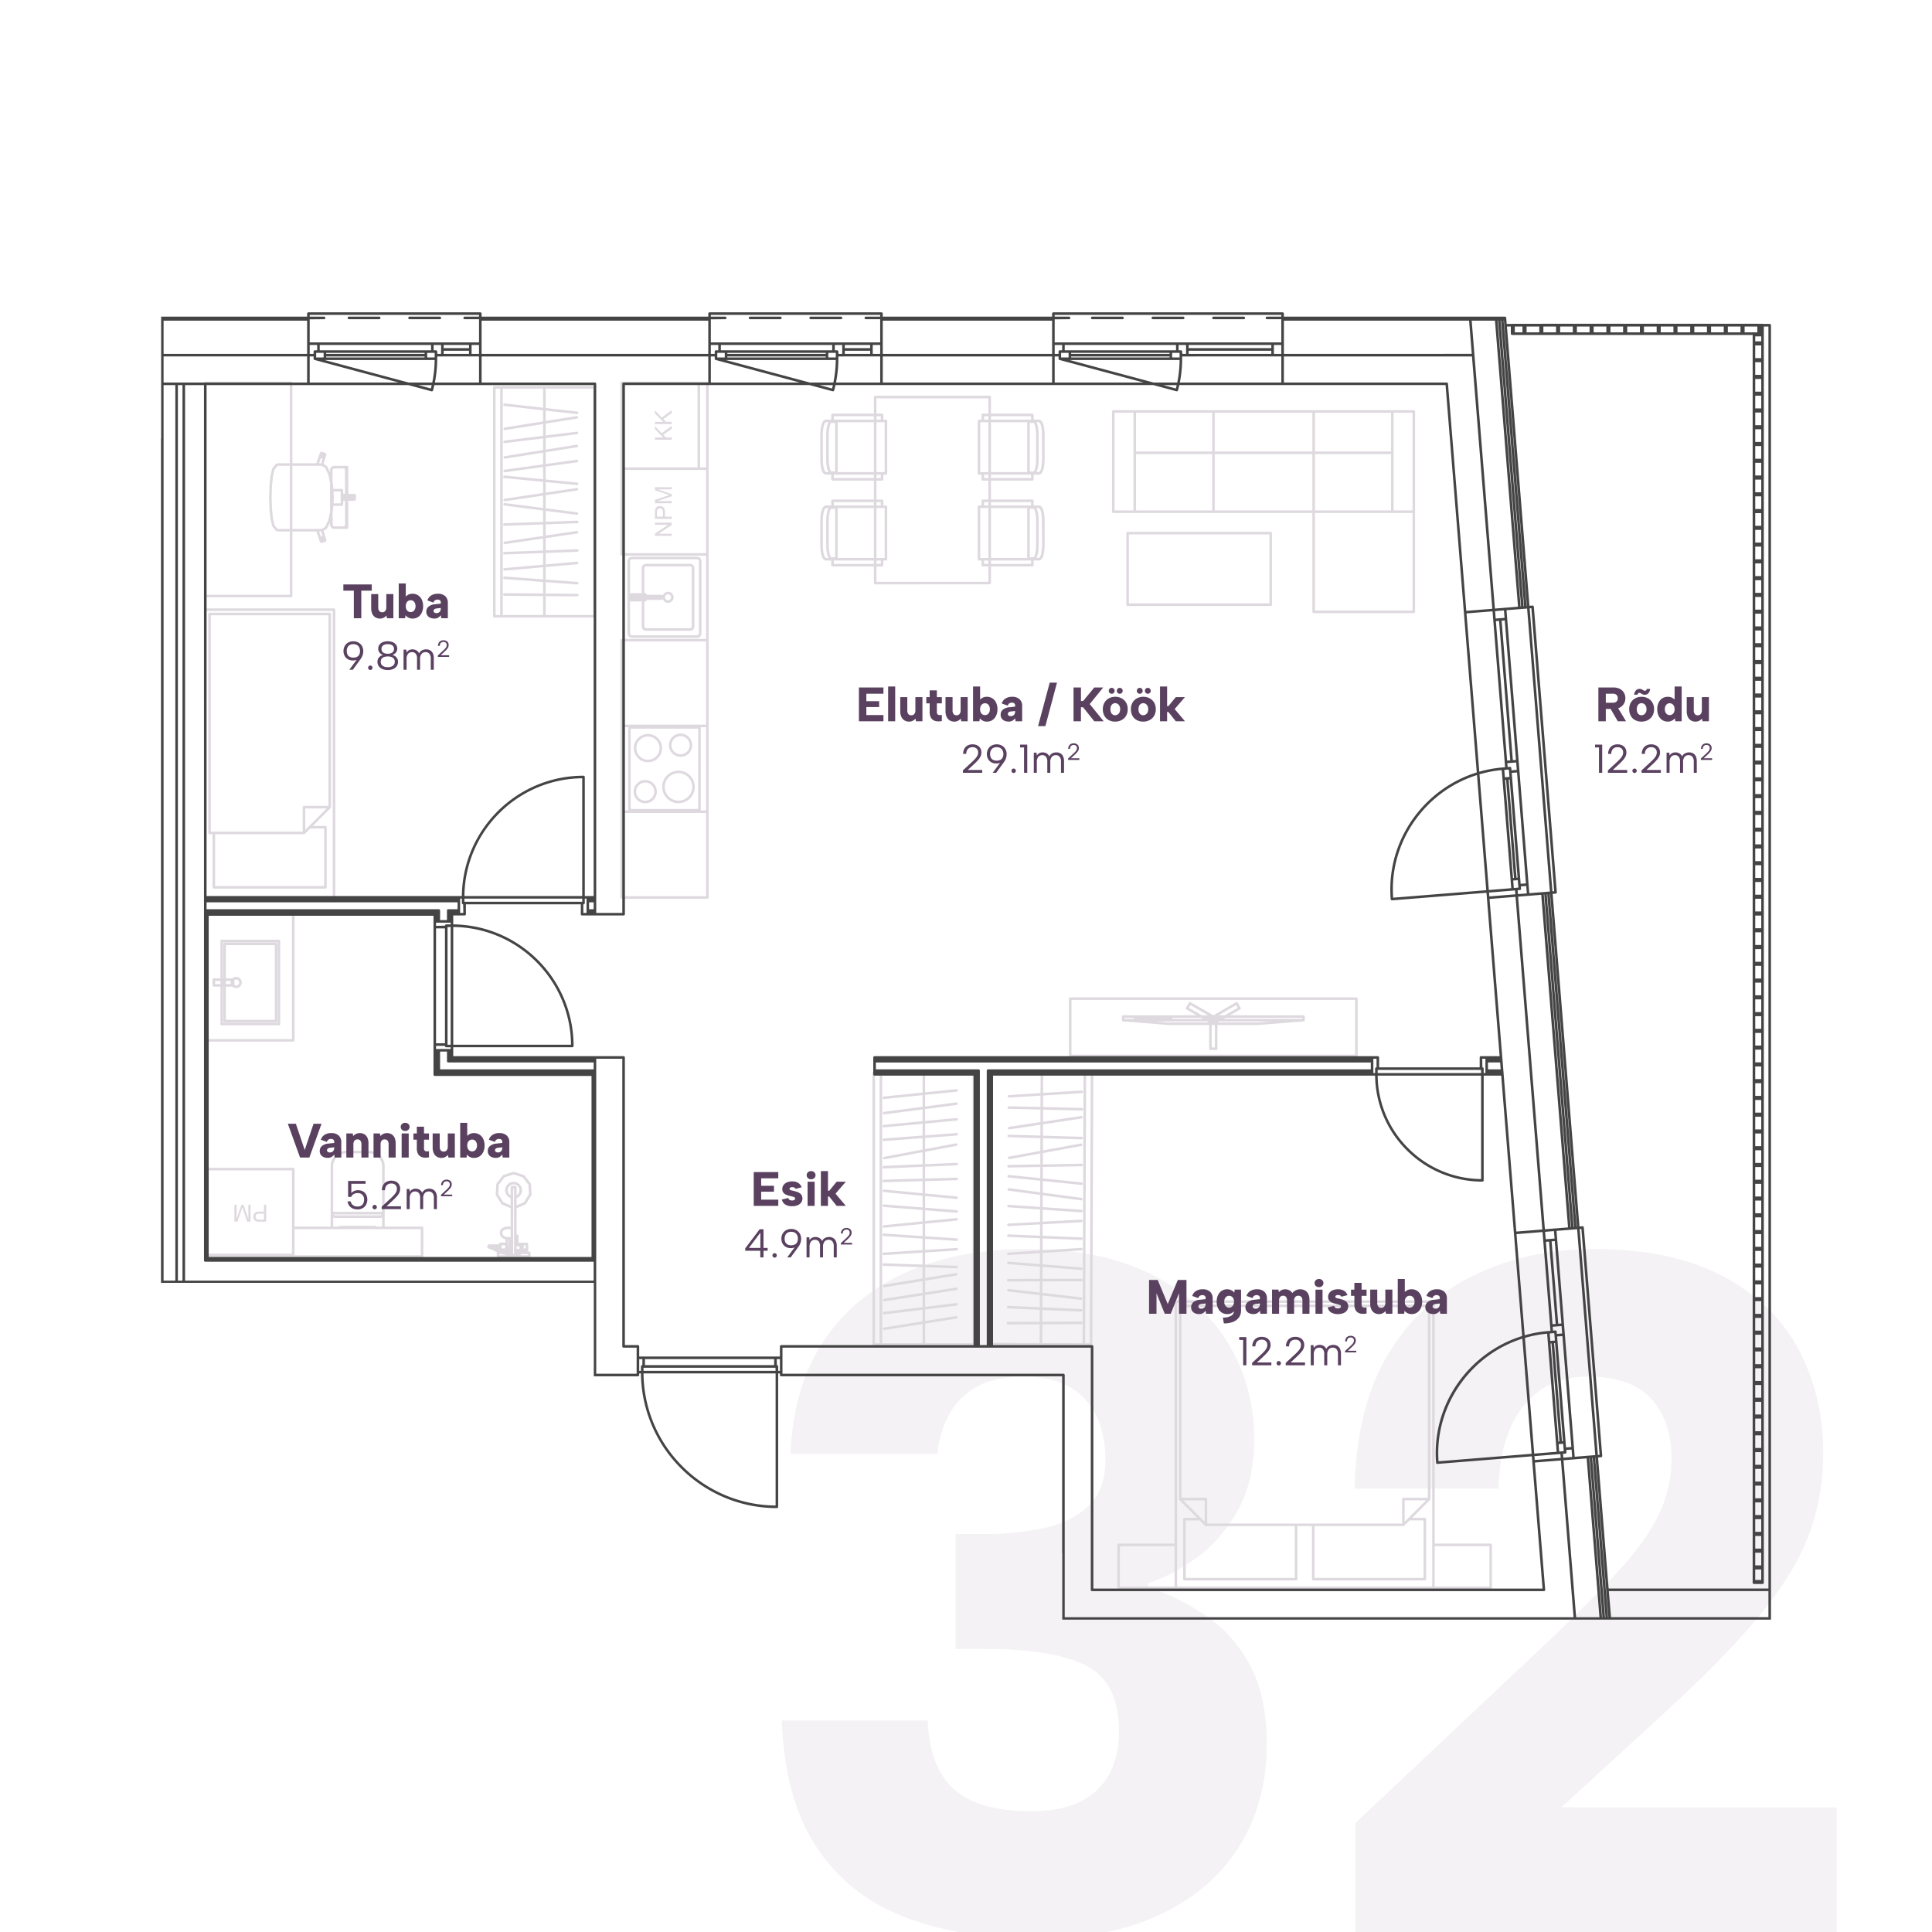 <?xml version="1.0" encoding="UTF-8"?>
<svg xmlns="http://www.w3.org/2000/svg" xmlns:xlink="http://www.w3.org/1999/xlink" width="1200" height="1200" viewBox="0 0 1200 1200">
  <rect x="0" y="0" width="1200" height="1200" fill="#808080" stroke="none"/>
  <defs>
    <clipPath id="b">
      <rect width="1200" height="1200"></rect>
    </clipPath>
  </defs>
  <g id="a" clip-path="url(#b)">
    <rect width="1200" height="1200" fill="#fff"></rect>
    <path d="M-678-297q1.8-42,20.7-70.2t51.3-42.6q32.4-14.4,75.6-14.4,45.6,0,76.8,15.9t47.4,42.6Q-390-339-390-306q0,25.8-10.2,44.1t-25.5,29.4Q-441-221.4-456-216.6v2.4a138.763,138.763,0,0,1,38.4,19.5,84.085,84.085,0,0,1,26.1,31.2q9.3,18.9,9.3,46.5,0,36-16.8,63.3t-48.9,42.6Q-480,4.2-525.6,4.2T-606.3-9q-35.1-13.2-55.2-43.2t-21.9-79.2h90.6q1.2,29.4,16.5,42.9T-528.6-75q18.6,0,30.6-6a40.33,40.33,0,0,0,18-17.1q6-11.1,6-26.7,0-30-20.1-40.5t-63.3-10.5h-18v-71.4h18a167.633,167.633,0,0,0,37.8-3.9q16.8-3.9,27-13.8t10.2-28.5q0-24-12.9-37.8T-532.8-345q-18.6,0-30,6.6a42.805,42.805,0,0,0-17.1,17.7,64.865,64.865,0,0,0-6.9,23.7ZM-327-67.8l113.4-106.8q31.2-29.4,49.2-48.9t25.8-36a79.788,79.788,0,0,0,7.8-34.5q0-23.4-12.6-37.2T-183-345q-16.8,0-28.8,8.1t-18.9,23.4q-6.9,15.3-7.5,38.1h-89.4q1.2-51.6,21.3-84.3t53.7-48.6q33.6-15.9,73.2-15.9,48.6,0,80.4,16.8t47.1,45.6q15.3,28.8,15.3,64.2a143.48,143.48,0,0,1-8.7,50.4Q-54-223.8-75-198t-58.8,60.6l-65.4,60h171V0H-327Z" transform="translate(1169 1200)" fill="#5a4160" opacity="0.068"></path>
    <path d="M568.11,749.984a.8.8,0,0,1-.8-.8V722.532a.8.8,0,0,1,.8-.8h34.749v-150.3a.8.8,0,0,1,.8-.806H763.648a.8.8,0,0,1,.8.806v150.3H799.2a.8.8,0,0,1,.8.8v26.654a.8.8,0,0,1-.8.8Zm196.335-1.6H798.4V723.334H764.445Zm-159.991,0h158.4V572.235h-158.4Zm-35.546,0h33.951V723.334H568.908Zm120.085-3.739a.8.8,0,0,1-.8-.8V710.88h-9.074v32.972a.8.8,0,0,1-.8.8H609a.8.8,0,0,1-.8-.8V706.525a.8.8,0,0,1,.8-.8h7.842l-11.076-11.076a.816.816,0,0,1-.208-.377l-.009-.031,0-.026,0-.027-.009-.115V574.1a.8.8,0,0,1,.8-.8H760.98a.8.8,0,0,1,.8.8V694.079a.8.8,0,0,1-.235.572l-11.072,11.072h7.851a.8.8,0,0,1,.8.8v37.327a.8.8,0,0,1-.8.8Zm.8-1.6h67.73V707.322h-8.644l-3.327,3.327a1.047,1.047,0,0,1-.151.115l-.027.013a.25.25,0,0,1-.035.022l-.035.018a.792.792,0,0,1-.133.044l-.035,0-.027,0a.215.215,0,0,1-.062.009H689.79Zm-80,0h67.73V710.88h-55.24l-.027,0h-.027l-.031,0a.514.514,0,0,1-.08-.018.858.858,0,0,1-.354-.2l-3.327-3.327h-8.644Zm-2.672-49.773h15.21a.8.8,0,0,1,.8.8v15.2H744.18v-15.2a.8.8,0,0,1,.8-.8h15.206V574.9H607.121Zm138.654,14.873,2.189-2.189,11.09-11.085H745.775Zm-124.241,0V694.877H608.26ZM550.977,598.885l-4.386-.013h-.128l-26.557-.1H519.8l-31.067-.115a.789.789,0,0,1-.549-.226l-.022-.018a.845.845,0,0,1-.222-.518v-.04l.616-168.786a.8.8,0,0,1,.8-.8l31.12.115,26.632.1a.151.151,0,0,1,.044,0,.137.137,0,0,1,.044,0l4.4.013a.794.794,0,0,1,.793.8l-.6,168.777a.7.7,0,0,1-.084.363.809.809,0,0,1-.713.439Zm-3.651-1.613,2.858.009.594-167.178-2.84-.009ZM544.8,583.816a.8.8,0,0,1,.8.8.794.794,0,0,1-.793.8l-24.107.124-.044,11.635,25.077.093.611-167.177L521.253,430l-.04,11.821,24-1.5a.8.8,0,0,1,.651,1.329.81.81,0,0,1-.554.27l-24.1,1.5-.027,7.164,24.111.549a.8.8,0,0,1,.775.824.79.79,0,0,1-.8.775l-24.093-.545-.027,7.527,23.73-3.584a.918.918,0,0,1,.155-.013.76.76,0,0,1,.753.682.8.8,0,0,1-.669.913l-23.974,3.624-.027,7.018,24.107.7a.794.794,0,0,1,.775.82.808.808,0,0,1-.824.78l-24.062-.7-.027,7.576,23.584-4.306a.825.825,0,0,1,.151-.018.813.813,0,0,1,.78.656.8.8,0,0,1-.647.93l-23.876,4.368-.022,7.04,24.08-.425a.8.8,0,0,1,.815.789.789.789,0,0,1-.226.567.81.81,0,0,1-.563.244l-24.115.425-.027,7.111,24.058,2.446a.79.79,0,0,1,.536.288.772.772,0,0,1,.177.585.737.737,0,0,1-.74.722,1.087,1.087,0,0,1-.12-.009l-23.916-2.423-.031,7.235,24,3.208a.808.808,0,0,1,.691.9.822.822,0,0,1-.82.691.537.537,0,0,1-.084,0l-23.792-3.186-.022,7.377,24.089,1.653a.8.8,0,0,1,.744.855.862.862,0,0,1-.8.744h-.044l-24-1.648-.018,7.457,24.022-1.294a.673.673,0,0,1,.133-.013.78.78,0,0,1,.709.766.8.8,0,0,1-.2.58.81.81,0,0,1-.554.261l-24.115,1.307-.031,7.146L545,531.567a.8.8,0,0,1,.771.833.82.82,0,0,1-.833.762l-24.049-1.01-.031,7.439,24-1.542.053,0a.8.8,0,0,1,.8.749.782.782,0,0,1-.195.576.814.814,0,0,1-.554.275l-24.107,1.551-.022,7.076,24.084,1.923a.81.81,0,0,1,.735.868.862.862,0,0,1-.859.731l-23.965-1.918-.031,7.4,24.1-.044a.8.8,0,0,1,.8.8.766.766,0,0,1-.23.563.78.78,0,0,1-.567.239l-24.107.044-.031,7.115,24.049,2.8a.8.8,0,0,1,.7.886.826.826,0,0,1-.855.7h-.031L520.757,567.6l-.018,7.381,24.111,1.081a.8.8,0,0,1,.762.833.814.814,0,0,1-.709.775.561.561,0,0,1-.124-.013l-24.045-1.072-.031,7.359,24.093-.128Zm-55.267,13.243,29.521.111.044-11.621-19.649.106a.8.8,0,0,1-.009-1.6l19.663-.1.022-7.439-19.654-.877a.8.8,0,0,1-.766-.833.823.823,0,0,1,.709-.78.349.349,0,0,1,.124.018l19.592.873.031-7.492-19.579-2.277a.81.81,0,0,1-.54-.306.774.774,0,0,1-.164-.58.816.816,0,0,1,.806-.709.486.486,0,0,1,.08,0l19.4,2.26.027-6.929-19.649.035a.8.8,0,0,1-.8-.8.772.772,0,0,1,.23-.563.8.8,0,0,1,.567-.239l19.654-.035.031-7.536L499.6,548.182a.813.813,0,0,1-.74-.868.829.829,0,0,1,.859-.731l19.512,1.56.022-6.845-19.543,1.258h-.053a.806.806,0,0,1-.8-.749.793.793,0,0,1,.195-.58.809.809,0,0,1,.554-.27l19.649-1.263.031-7.6-19.667-.828a.819.819,0,0,1-.554-.261.777.777,0,0,1-.208-.572.8.8,0,0,1,.793-.766h.04l19.6.82.027-7-19.565,1.059a.591.591,0,0,1-.124.013.784.784,0,0,1-.718-.767.8.8,0,0,1,.753-.842l19.658-1.063.027-7.66L499.7,512.879a.8.8,0,0,1-.744-.855.85.85,0,0,1,.758-.749.331.331,0,0,1,.093.009l19.552,1.338.022-7.47-19.556-2.614a.8.8,0,0,1,.106-1.6.867.867,0,0,1,.1.009l19.357,2.587.027-7.177L499.8,494.364a.767.767,0,0,1-.536-.284.813.813,0,0,1-.182-.594.763.763,0,0,1,.8-.718h.04a.123.123,0,0,0,.04,0l19.459,1.976.027-6.929-19.623.346h-.035a.8.8,0,0,1-.78-.78.768.768,0,0,1,.23-.576.748.748,0,0,1,.558-.244l19.658-.346.022-6.774-19.14,3.5a.8.8,0,1,1-.288-1.568l19.432-3.549.031-7.917-19.663-.567a.8.8,0,0,1,.049-1.6l19.614.567.027-6.734-19.264,2.911c-.044,0-.089.009-.129.009a.774.774,0,0,1-.784-.678.8.8,0,0,1,.669-.913l19.512-2.951.027-7.807-19.658-.447a.787.787,0,0,1-.558-.248.807.807,0,0,1-.222-.572.8.8,0,0,1,.82-.78l19.632.448.022-7.022-19.552,1.218a.529.529,0,0,1-.129.018.82.82,0,0,1-.718-.767.8.8,0,0,1,.753-.846l19.649-1.232.044-11.923-29.512-.111Zm-73.507,1.821a.8.8,0,0,1-.8-.8V429.306a.8.8,0,0,1,.8-.8H478.25a.8.8,0,0,1,.8.8V598.083a.8.8,0,0,1-.8.8Zm52.059-17.811a.768.768,0,0,1-.142.594.8.8,0,0,1-.523.323l-19.49,3.1v12.193h29.516V430.1H447.932v11.329l19.45-1.976a.78.78,0,0,1,.882.713.81.81,0,0,1-.718.877l-19.614,2v7.186l19.344-2.53a.482.482,0,0,1,.08,0,.777.777,0,0,1,.815.691.785.785,0,0,1-.151.589.813.813,0,0,1-.532.315l-19.556,2.552v7.39L467.4,457.4a.752.752,0,0,1,.1,0,.734.734,0,0,1,.78.727.816.816,0,0,1-.727.868l-19.623,1.848v7.337l19.516-1.475a.767.767,0,0,1,.855.735.788.788,0,0,1-.191.585.759.759,0,0,1-.54.275l-19.641,1.489v6.934l19.113-3.58a.606.606,0,0,1,.159-.018.8.8,0,0,1,.642,1.258.779.779,0,0,1-.51.328l-19.406,3.642v7.709l19.579-.851a.589.589,0,0,1,.124-.013.775.775,0,0,1,.709.784.8.8,0,0,1-.762.833l-19.649.846v7.333l19.605-.545a.8.8,0,0,1,.82.775.795.795,0,0,1-.771.824l-19.654.545v7.656l19.623,1.861a.816.816,0,0,1,.727.868.73.73,0,0,1-.758.727,1.081,1.081,0,0,1-.12,0l-19.472-1.848v7.24l19.641,1.555a.793.793,0,0,1,.731.86.831.831,0,0,1-.855.74l-19.516-1.551v6.743l19.459-1.914a.333.333,0,0,1,.066,0,.811.811,0,0,1,.806.718.8.8,0,0,1-.722.877l-19.61,1.932v7.784l19.645,1.311a.782.782,0,0,1,.549.27.812.812,0,0,1,.195.58.788.788,0,0,1-.753.749.747.747,0,0,1-.1,0l-19.539-1.307v6.894l19.552-1.241h.049a.8.8,0,0,1,.8.749.8.8,0,0,1-.744.846l-19.654,1.249V548.5l19.658.669a.8.8,0,0,1,.766.829.829.829,0,0,1-.824.771l-19.6-.665v6.686l19.22-3.106a1.1,1.1,0,0,1,.115-.009.822.822,0,0,1,.806.669.81.81,0,0,1-.66.922l-19.481,3.15V565.7l19.255-2.986a.638.638,0,0,1,.173-.022.783.783,0,0,1,.744.687.794.794,0,0,1-.146.594.78.78,0,0,1-.518.319l-19.508,3.03v7.368l19.384-2.366a.659.659,0,0,1,.093,0,.79.79,0,0,1,.8.7.811.811,0,0,1-.7.895l-19.574,2.393v7.155l19.242-3.057c.053,0,.089-.009.128-.009A.77.77,0,0,1,468.086,581.069Zm-46.818,16.211h25.068V585.336L422.66,589.1h-.044a.138.138,0,0,1-.044,0,.783.783,0,0,1-.828-.669.825.825,0,0,1,.146-.6.785.785,0,0,1,.518-.31l23.929-3.806V576.5l-23.819,2.915a.855.855,0,0,1-.106.009.812.812,0,0,1-.784-.709.8.8,0,0,1,.7-.891l24.013-2.933v-7.324l-23.69,3.682a.855.855,0,0,1-.146.013.764.764,0,0,1-.766-.682.784.784,0,0,1,.137-.594.767.767,0,0,1,.523-.315l23.943-3.717v-7.279L422.678,562.5h-.04a.123.123,0,0,1-.04,0,.82.82,0,0,1-.837-.669.806.806,0,0,1,.66-.917l23.916-3.863v-7l-24.093-.815a.8.8,0,0,1-.771-.828.818.818,0,0,1,.828-.775l24.036.82v-7.43l-23.987,1.524-.053,0a.8.8,0,0,1-.6-1.329.766.766,0,0,1,.549-.27l24.093-1.529v-7.1l-24.08-1.6a.8.8,0,0,1-.744-.855.811.811,0,0,1,.806-.749h.04l23.978,1.608V523.2l-23.894,2.353a.855.855,0,0,1-.106.009.834.834,0,0,1-.771-.722.814.814,0,0,1,.727-.877l24.045-2.37v-7.031l-24.076-1.905a.811.811,0,0,1-.735-.86.819.819,0,0,1,.842-.74l23.969,1.9V505.7l-24.062-2.286a.8.8,0,0,1-.722-.868.75.75,0,0,1,.784-.722.655.655,0,0,1,.093,0l23.907,2.264v-7.461l-24.04.669h-.027a.79.79,0,0,1-.8-.775.8.8,0,0,1,.775-.824l24.089-.669v-7.31l-24.018,1.041a.661.661,0,0,1-.093.009.816.816,0,0,1-.735-.78.778.778,0,0,1,.2-.572.8.8,0,0,1,.558-.257l24.084-1.041V478.64l-23.548,4.417c-.058,0-.1.009-.142.009a.771.771,0,0,1-.793-.651.8.8,0,0,1,.638-.93l23.845-4.466V469.9l-23.952,1.817a.769.769,0,0,1-.859-.74.8.8,0,0,1,.735-.855l24.076-1.825v-7.306l-23.907,2.251h-.04a.166.166,0,0,1-.044,0,.759.759,0,0,1-.793-.727.8.8,0,0,1,.722-.868l24.062-2.268v-7.333l-23.779,3.106a1.331,1.331,0,0,1-.133.009.763.763,0,0,1-.771-.7.808.808,0,0,1,.691-.9l23.991-3.132V443.2l-23.881,2.428h-.071a.763.763,0,0,1-.806-.713.824.824,0,0,1,.182-.589.756.756,0,0,1,.536-.288l24.04-2.446V430.1H421.269Zm-4.444,0h2.849V430.1h-2.849ZM195.9,544.23H182.653a.8.8,0,0,1-.8-.8V541.11a.7.7,0,0,1,.04-.244l-2.26-1.285-1.63-.7-1.1-.359-.053-.022a.866.866,0,0,1-.089-.04.644.644,0,0,1-.128-.084l-.292-.222a.838.838,0,0,1-.315-.509l-.062-.394a.79.79,0,0,1,.093-.536l.186-.332a.842.842,0,0,1,.3-.3l.022-.018.111-.049.332-.124a.817.817,0,0,1,.319-.062h5.95V535.6a.8.8,0,0,1,.8-.8h3.248l-.013-1.05-.018-1.01-.465-.115-.035-.013-.031-.009a.588.588,0,0,1-.08-.031l-.806-.363-.084-.044a.444.444,0,0,1-.093-.058l-.616-.452-.084-.075-.168-.155-.049-.049-.071-.084-.421-.572-.022-.027-.022-.035a.228.228,0,0,1-.035-.075l-.106-.213-.044-.089-.035-.115-.155-.638-.013-.093-.04-.261,0-.128v-.913a.811.811,0,0,1,.009-.146l.018-.075.146-.625.035-.128a.719.719,0,0,1,.111-.19l.425-.576a.354.354,0,0,1,.084-.106l.018-.022a.29.29,0,0,1,.084-.062l.673-.518.084-.058.1-.053.895-.39.1-.035.066-.018,1.041-.253.035-.009a.824.824,0,0,1,.111-.018l1.139-.075.044-.009a.112.112,0,0,0,.053.009h.035l1.134.075.031,0,.124.022.075.013V513.415l-5.388-2.3a.786.786,0,0,1-.372-.328l-3.38-5.4a.853.853,0,0,1-.084-.168l-.013-.044-.009-.031a.643.643,0,0,1-.022-.235l.328-6.367a.784.784,0,0,1,.16-.461l3.912-5.051a.738.738,0,0,1,.4-.275l6.074-1.91a.878.878,0,0,1,.253-.04.828.828,0,0,1,.248.04l6.074,1.91a.738.738,0,0,1,.4.275l3.912,5.051.018.031.022.022a.785.785,0,0,1,.12.408l.328,6.367a.788.788,0,0,1-.124.474L199.95,510.8a.834.834,0,0,1-.372.315L194.2,513.42v16.322h.155a.15.15,0,0,0,.044,0h.049a.215.215,0,0,1,.053,0,.082.082,0,0,1,.053,0,.8.8,0,0,1,.8.8v4.267H200.6a.8.8,0,0,1,.8.8v3.553a.868.868,0,0,1-.084.359.845.845,0,0,1,.084.35v.447h.629a.8.8,0,0,1,.8.8v2.322a.8.8,0,0,1-.8.8H195.98a.1.1,0,0,1-.035,0A.168.168,0,0,1,195.9,544.23Zm.877-1.6h4.453v-.713h-4.453Zm-13.327,0H187.9v-.306l-.385.062-.106.013h-.058l-.093,0a.769.769,0,0,1-.142-.013l-.408-.075-1.719-.323-.142-.04-.1-.035h-1.294Zm8.626-29.8V525.9c0,.009,0,.018,0,.027v15.985h.532v-2.282a.505.505,0,0,1-.009-.12v-8.967a.544.544,0,0,1,.009-.12V513.008a.544.544,0,0,1-.009-.12V501.12h-.523Zm2.118,25.892h1.785v-.744a.756.756,0,0,1,0-.142v-.713h-1.785Zm4.577-1.511a1.6,1.6,0,0,1-.5,1.156H199.8v-1.954h-1.245A1.64,1.64,0,0,1,198.772,537.2Zm-13.9-.58V537.7a.137.137,0,0,0,0,.044v.616H187.1v-1.954h-2.229Zm4.036-2.911.027,1.865.009.647,0,.089v.066l.013.868h.177l.04-3.527L189.2,533l-.084,0-.071,0-.071,0-.084,0Zm.137-7.333-1.023.066-.935.226-.771.341-.527.4-.288.39-.093.408.031.988.173.625.447.567.536.394,1.081.412.572.142.049.013.066.013.682.044.753-.062.071-.018.027-.009.075-.013.51-.124v-.306l-.013-.106.013-.111v-4.116l-.394-.1Zm8.529-24.107a5.245,5.245,0,0,1-3.38,4.9v4.506l4.537-1.945,3.124-4.989-.3-5.884-3.6-4.652-5.613-1.763-5.618,1.763-3.6,4.652-.3,5.884,3.124,4.993,4.532,1.941v-4.5a5.244,5.244,0,1,1,7.093-4.9Zm-4.178-2.756a.8.8,0,0,1,.8.8V505.4a3.642,3.642,0,1,0-3.713,0v-5.091a.8.8,0,0,1,.8-.8ZM55.457,544.23H2.122a.8.8,0,0,1-.8-.8v-160a.8.8,0,1,1,1.595,0v24.913H54.66v-79.2a.8.8,0,0,1,1.595,0v80a.8.8,0,0,1-.8.8H2.92v78.39H55.457a.8.8,0,0,1,.8.8V524.85H78.664V487.244l0-.066.164-1.675.013-.093.022-.093.5-1.6a.559.559,0,0,1,.053-.159l.829-1.506.018-.035.027-.04a.562.562,0,0,1,.062-.075l1.072-1.3a.858.858,0,0,1,.089-.093l.049-.044L82.9,479.4l.106-.071.053-.027,1.511-.8.031-.013.142-.058,1.644-.478.058-.022.04,0a.294.294,0,0,1,.075-.009l1.7-.164a.515.515,0,0,1,.1-.009h14.235c.04,0,.044,0,.053,0l1.723.168.04,0a.49.49,0,0,1,.137.031l1.639.487a.49.49,0,0,1,.115.031l.062.035,1.5.793a.176.176,0,0,1,.058.031.1.1,0,0,0,.022.013l.075.058,1.329,1.068.04.035a.809.809,0,0,1,.089.093l1.081,1.3a.347.347,0,0,1,.062.089l.04.062.789,1.444a.759.759,0,0,1,.093.195l.505,1.626.027.089.013.1.164,1.675,0,.075V516.4a.136.136,0,0,0,0,.044v.111a.754.754,0,0,0,0,.093v8.2h23.2a.8.8,0,0,1,.8.8v17.784a.8.8,0,0,1-.8.8Zm.8-1.6h78.407V526.45H56.259Zm-53.335-.957h51.74V489.938H2.924ZM106.4,524.4a.8.8,0,0,1,.718.447h3.544v-5.729a2.978,2.978,0,0,1-1.422.35H81.686a3.077,3.077,0,0,1-1.427-.354v5.733h3.549a.817.817,0,0,1,.722-.447Zm-24.714-6.531h27.554a1.425,1.425,0,0,0,1.156-.58H80.525A1.427,1.427,0,0,0,81.686,517.872ZM86.772,479.5l-1.524.452-1.4.731-1.232.988-1,1.205-.749,1.365-.461,1.484-.155,1.582v28.382h30.4V487.306l-.16-1.582-.479-1.511-.731-1.342-1-1.2-1.227-.988-1.4-.731-1.524-.452-1.613-.16H88.385Zm-65.98,42.276-1.87,0V511.28h1.342v8.781l3.044-8.781h1.254l3.03,8.928V511.28h1.338v10.487l-2.087,0-2.481-7.426-.031-.093c-.217-.66-.372-1.134-.47-1.458-.053.177-.128.408-.235.713l-.323.966-2.508,7.3v0Zm17.842,0H34.682a9.806,9.806,0,0,1-1.595-.106,3.042,3.042,0,0,1-1.294-.5,2.52,2.52,0,0,1-.837-1.01,3.149,3.149,0,0,1-.319-1.422,3.239,3.239,0,0,1,.851-2.268,4.111,4.111,0,0,1,3.075-.922h2.689V511.28h1.387v10.492Zm-6-4.488a1.787,1.787,0,0,0-.567,1.409,1.818,1.818,0,0,0,.341,1.117,1.516,1.516,0,0,0,.868.629,5.673,5.673,0,0,0,1.3.1h2.68v-3.753H34.54A2.877,2.877,0,0,0,32.631,517.283Zm505.4-97.667a.8.8,0,0,1-.8-.8V383.259a.8.8,0,0,1,.8-.8H715.8a.8.8,0,0,1,.8.8v35.555a.8.8,0,0,1-.8.8Zm.8-1.6H715V384.066H538.833Zm86.307-2.84a.8.8,0,0,1-.8-.8V399.617H598.867l-28-2.224a.889.889,0,0,1-.323-.08l-.027-.022a.793.793,0,0,1-.213-.173l-.018-.018-.013-.022-.018-.022-.013-.027-.04-.062-.009-.027-.013-.027-.013-.022a.7.7,0,0,1-.053-.306v-2.215a.8.8,0,0,1,.8-.8h45.621l-6.283-3.629a.787.787,0,0,1-.381-.487.778.778,0,0,1,.08-.6l1.763-3.07a.808.808,0,0,1,.572-.4.909.909,0,0,1,.151-.013.751.751,0,0,1,.381.106l14.187,8.1,14.023-8.1a.763.763,0,0,1,.394-.106.813.813,0,0,1,.7.4l1.79,3.075.031.066.013.027.013.031a.813.813,0,0,1-.346.97l-6.291,3.633h45.595a.8.8,0,0,1,.8.8v2.135a.136.136,0,0,0,0,.044v.04a.8.8,0,0,1-.009.106.605.605,0,0,1-.044.195l-.022.049-.057.1-.018.027-.022.031-.018.018a.721.721,0,0,1-.213.177l-.022.013a.887.887,0,0,1-.332.089l-27.97,2.224H629.5v14.758a.8.8,0,0,1-.8.8Zm.8-1.608H627.9V399.617h-1.958Zm3.677-15.542H654.9l7.922-.629H630.7Zm-30.659,0h25.276l-1.09-.629H591.029Zm34.509-2.229h48.656v-.625H634.546Zm-31.878-.585a.216.216,0,0,1,0,.049v.536h18.785l-1.081-.625H601.587Zm-29.88.585H577.6v-.536a.62.62,0,0,1,0-.089h-5.893Zm58.492-2.224h3.921l7.993-4.612-.984-1.7Zm-18.471-4.617,8,4.617h3.912l-10.93-6.309ZM11.014,399.807a.8.8,0,0,1-.8-.8v-23.2H6.136a.8.8,0,0,1-.8-.8v-3.553a.8.8,0,0,1,.8-.8h4.081v-23.2a.8.8,0,0,1,.8-.8H46.569a.8.8,0,0,1,.8.8v51.549a.8.8,0,0,1-.8.8Zm.8-1.6H45.772v-49.95H11.816v22.4H12V349.228a.8.8,0,0,1,.8-.8h32a.8.8,0,0,1,.8.8v48a.8.8,0,0,1-.8.8h-32a.8.8,0,0,1-.8-.8V375.807h-.186Zm1.781-1.777H44v-46.4H13.6v20.624h4.1a3.42,3.42,0,0,1,2.317-.891,3.467,3.467,0,1,1-2.317,6.043H13.6Zm5.334-24.722v3.044a1.867,1.867,0,1,0,0-3.044Zm-5.334,2.5H16.69a3.314,3.314,0,0,1-.142-.979,3.379,3.379,0,0,1,.137-.97H13.6Zm-6.664,0h3.283v-1.949H6.934Zm252.474-52.994a.793.793,0,0,1-.793-.8V160.6a.8.8,0,0,1,.793-.793h52.458V108.141H259.408a.793.793,0,0,1-.793-.8V.793A.8.8,0,0,1,259.408,0h53.251a.8.8,0,0,1,.8.793V320.417a.8.8,0,0,1-.8.8Zm.793-1.608h51.664v-51.66H260.2Zm48.359-104.9a.067.067,0,0,1,.027.049v51.5a.067.067,0,0,1-.027.049c-.009.013-.018.022-.022.031h3.327v-51.66h-3.327A.08.08,0,0,0,308.56,214.708ZM260.2,266.337h3.314a.08.08,0,0,0-.018-.04.056.056,0,0,1-.018-.04v-51.5a.056.056,0,0,1,.018-.04.066.066,0,0,0,.018-.04H260.2Zm4.887-.891h41.891V215.555H265.088ZM260.2,213.069h51.664v-51.66H260.2Zm0-106.532h51.664V54.872H260.2Zm47.947-53.273h3.717V1.6h-3.717Zm-47.947,0h46.343V1.6H260.2ZM79.989,319.446V142.482H1.6v53.862a.8.8,0,1,1-1.595,0v-54.58a.509.509,0,0,1,0-.084.565.565,0,0,1,0-.084V.8A.8.8,0,0,1,.8,0H54.137a.8.8,0,0,1,.8.8V50.73H69.772l1.183-3.314,1.019-3.137A.867.867,0,0,1,72.12,44a1.019,1.019,0,0,1,.248-.191l.328-.168.066-.035a1.078,1.078,0,0,1,.253-.058.913.913,0,0,1,.288.031l2.034.673.093.035a.7.7,0,0,1,.142.084.782.782,0,0,1,.226.253l.009.031.173.337a.416.416,0,0,1,.044.124l.009.031.009.031a.784.784,0,0,1-.018.416l-1,3.137-.7,2.441L76.276,52.4a.4.4,0,0,1,.146.111.834.834,0,0,1,.168.239l1.71,3.562V54.93l.013-.08.12-.691a.628.628,0,0,1,.053-.195c.022-.049.044-.089.066-.128l.377-.585.08-.1a.634.634,0,0,1,.155-.142l.541-.385a1.123,1.123,0,0,1,.16-.089.583.583,0,0,1,.177-.049l.651-.142a1.2,1.2,0,0,1,.177-.018h7.966a.8.8,0,0,1,.8.8V69.746l.514.022h3.314l.035,0a.438.438,0,0,1,.182.044.622.622,0,0,1,.292.182l.27.266a.778.778,0,0,1,.2.31l0,.031a.667.667,0,0,1,.031.142v2.264a.68.68,0,0,1-.058.275,1.036,1.036,0,0,1-.151.23l-.013.022-.279.275a.775.775,0,0,1-.235.164.932.932,0,0,1-.3.071H90.148l-.514.018V90.689a.8.8,0,0,1-.8.8H80.884l-.1,0-.093-.013-.651-.142a1.105,1.105,0,0,1-.173-.049.615.615,0,0,1-.164-.1L79.16,90.8a.927.927,0,0,1-.124-.106.723.723,0,0,1-.106-.137l-.377-.585a.526.526,0,0,1-.058-.111.884.884,0,0,1-.058-.186l0-.031-.12-.682-.013-.075V87.5l-1.71,3.567a.763.763,0,0,1-.124.195.917.917,0,0,1-.195.16l-1.945,1.218.7,2.441,1,3.137a.778.778,0,0,1,.018.416l-.013.049a.722.722,0,0,1-.049.137l-.173.337a.792.792,0,0,1-.191.248.913.913,0,0,1-.27.155l-2.025.66a.711.711,0,0,1-.248.04.564.564,0,0,1-.124-.009l-.071-.013-.031-.009-.04-.013-.111-.049L72.377,100l-.08-.044a1.115,1.115,0,0,1-.173-.146l-.013-.031a.513.513,0,0,1-.1-.164l-.04-.093L70.959,96.4l-1.187-3.314H54.934v40.087a.8.8,0,0,1-.8.8H1.6v6.907H80.786a.8.8,0,0,1,.8.8V319.446a.8.8,0,1,1-1.595,0ZM1.6,132.376h51.74V93.086H45.79a.11.11,0,0,0-.04,0,.123.123,0,0,0-.04,0,.487.487,0,0,1-.115-.009.969.969,0,0,1-.208-.08l-.74-.39-.133-.084a1.245,1.245,0,0,1-.133-.133l-.018-.018-1.848-2.353-.066-.089-.062-.124-.062-.168-.027-.053-.031-.106-.935-4.045a.725.725,0,0,1-.018-.111L40.668,79.2a.668.668,0,0,1,0-.133v-.027l-.222-7.107v-.058l.222-7.16a.437.437,0,0,1,0-.106l.642-6.092.009-.066.009-.053.939-4.054.013-.04c.009-.04.018-.066.022-.093l.022-.04.066-.164.044-.084a.819.819,0,0,1,.084-.12l1.848-2.353a.893.893,0,0,1,.137-.146.946.946,0,0,1,.142-.089l.74-.39a.727.727,0,0,1,.208-.08.932.932,0,0,1,.195-.018h7.55V1.6H1.6ZM72.594,96.063l.16.128.2.053.368-.12.177-.363-.027-.3-.682-2.379h-1.32Zm-17.66-4.577h18.21l2.1-1.307,1.972-4.125L78.3,80.99V62.821l-1.085-5.064-1.972-4.12-2.1-1.307H54.934ZM45.528,52.559l-1.715,2.2-.922,3.961-.634,6.03v.066L42.037,71.9l.222,7.089v.08l.634,6.026.93,3.992,1.706,2.167.443.23h7.368V52.329H45.971Zm34.66,27.177-.009.093-.009.053-.27,1.276.084,8.072.222.35.31.217.758.093h4.98l.762-.089.31-.222.222-.354.1-.492v-14.6l-1.152.04v2.206a.8.8,0,0,1-.8.8H80.348Zm.505-7.9v.133l-.239,3.611H84.9V68.235H80.454Zm5.56-17.913-5.738.093-.31.217-.222.341-.084.492v7.585l.27,1.28.009.04.009.1.16,2.561H85.7a.8.8,0,0,1,.8.8v2.2l1.152.044-.1-15.095-.222-.346-.31-.217ZM72.594,47.748l-.151.266-.975,2.716h1.32l.709-2.685-.177-.359-.372-.12ZM6.136,314.914a.8.8,0,0,1-.8-.8V281.135H3.469a.8.8,0,0,1-.8-.8V144.342a.8.8,0,0,1,.8-.8H78.128a.8.8,0,0,1,.8.8V264.41l0,.027-.009.049a.721.721,0,0,1-.031.115.852.852,0,0,1-.191.3L67.614,275.978h7.842a.8.8,0,0,1,.8.8v37.336a.8.8,0,0,1-.8.8Zm.8-1.6H74.659V277.578h-8.64L62.7,280.9a.85.85,0,0,1-.315.2.721.721,0,0,1-.084.018.223.223,0,0,1-.053.009l-.027,0a.566.566,0,0,1-.084,0H6.934ZM4.267,279.536H61.332v-15.2a.8.8,0,0,1,.8-.8h15.2V145.144H4.267Zm58.66-1.13L76.2,265.137H62.927Zm203.929-23.734a7.228,7.228,0,1,1,7.222,7.235A7.237,7.237,0,0,1,266.856,254.672Zm1.591,0a5.638,5.638,0,1,0,5.631-5.649A5.637,5.637,0,0,0,268.446,254.672Zm16.176-2.937a10.117,10.117,0,1,1,10.124,10.124A10.135,10.135,0,0,1,284.622,251.734Zm1.591,0a8.527,8.527,0,1,0,8.533-8.533A8.534,8.534,0,0,0,286.213,251.734Zm-19.229-24.093a8.786,8.786,0,1,1,8.781,8.795A8.8,8.8,0,0,1,266.984,227.641Zm1.591,0a7.2,7.2,0,1,0,7.191-7.186A7.195,7.195,0,0,0,268.575,227.641Zm20.234-1.817a7.228,7.228,0,1,1,7.235,7.235A7.243,7.243,0,0,1,288.809,225.825Zm1.591,0a5.638,5.638,0,1,0,5.645-5.631A5.648,5.648,0,0,0,290.4,225.825Zm16.047-66.635h-40.81a.329.329,0,0,1-.159-.022.352.352,0,0,1-.142-.035l-.04-.013-1.232-.518a.716.716,0,0,1-.439-.452l-.5-1.2a.419.419,0,0,1-.066-.226l-.018-.115V111.353a.589.589,0,0,1,.018-.177c.018-.066.031-.115.049-.164l.518-1.232.018-.031a.487.487,0,0,1,.146-.226l.013-.018a.912.912,0,0,1,.182-.133l.031-.013.049-.018,1.232-.523.1-.027a1.347,1.347,0,0,1,.244-.035h40.792a1.762,1.762,0,0,1,.261.035l.08.027,1.249.523.066.031a.562.562,0,0,1,.159.111l.018.018.009.027,0,0a.7.7,0,0,1,.151.191l.013.035.018.035.518,1.227a.589.589,0,0,1,.031.164.284.284,0,0,1,.018.177V156.7a.305.305,0,0,1-.018.08.621.621,0,0,1-.049.164l-.5,1.2a.762.762,0,0,1-.439.452l-1.232.518c-.022.009-.044.013-.066.022a.465.465,0,0,1-.115.027.337.337,0,0,1-.146.022Zm-41.8-2.729.323.793.811.323H306.3l.793-.323.341-.793V111.5l-.341-.811-.793-.323H265.784l-.811.323-.323.811v20.186a.755.755,0,0,1,.6-.275h5.791a1.266,1.266,0,0,1,.213.013h.678v-15.64a2.585,2.585,0,0,1,2.565-2.6h27.518a2.591,2.591,0,0,1,2.579,2.6v36.4a2.577,2.577,0,0,1-2.579,2.574H274.5a2.572,2.572,0,0,1-2.565-2.574V136.523h-.7a1.029,1.029,0,0,1-.195.027h-5.791a.766.766,0,0,1-.6-.288Zm8.874-4.28a.974.974,0,0,0,.975.97h27.518a.974.974,0,0,0,.975-.97v-36.4a.987.987,0,0,0-.975-.992H274.5a.987.987,0,0,0-.975.992v15.64h.7a.8.8,0,0,1,.793.815v.142h9.167a1.184,1.184,0,0,1,.213.066l.549.226.018.018.027,0,.022.022.031.031a3.459,3.459,0,1,1,3.212,4.705,3.446,3.446,0,0,1-3.212-2.268.123.123,0,0,0-.049.058.267.267,0,0,1-.049.053l-.549.226-.049.018c-.035.013-.066.022-.1.035a.8.8,0,0,0-.111.009.6.6,0,0,1-.084,0h-9.038v.142a.8.8,0,0,1-.793.8h-.7Zm12.866-18.21a1.891,1.891,0,0,0,1.865,1.865,1.865,1.865,0,1,0-1.865-1.865ZM180.345,146.553a.8.8,0,0,1-.8-.8V3.544a.8.8,0,0,1,.8-.8h62.214a.8.8,0,0,1,.8.8V145.751a.8.8,0,0,1-.8.8Zm31.9-1.6h29.521V4.346H212.24v12.06l19.592,2.184a.792.792,0,0,1,.541.3.774.774,0,0,1,.164.589.8.8,0,0,1-.8.7.086.086,0,0,1-.035,0h-.04L212.24,18.015V24.47l19.242-3.062a.649.649,0,0,1,.128-.009.78.78,0,0,1,.784.673.791.791,0,0,1-.142.594.8.8,0,0,1-.523.323l-19.49,3.1v7.377l19.384-2.379a.654.654,0,0,1,.093,0,.8.8,0,0,1,.1,1.586L212.24,35.085v7.169L231.482,39.2c.049,0,.08-.009.111-.009a.782.782,0,0,1,.8.673.8.8,0,0,1-.142.594.779.779,0,0,1-.523.319l-19.49,3.093V51.2l19.322-2.676a.676.676,0,0,1,.133-.013.812.812,0,0,1,.62,1.294.8.8,0,0,1-.532.31l-19.543,2.7V60.8l19.627,1.892a.8.8,0,0,1,.718.873.746.746,0,0,1-.735.727,1.088,1.088,0,0,1-.12-.009l-19.49-1.87v6.531l19.277-2.867a.632.632,0,0,1,.128-.013.817.817,0,0,1,.78.691.793.793,0,0,1-.678.9L212.24,70.565v8.108l19.561,2.49a.805.805,0,0,1,.7.895.827.827,0,0,1-.8.7.654.654,0,0,1-.093,0L212.24,80.281v6.792l19.6-.709a.817.817,0,0,1,.829.775.78.78,0,0,1-.213.572.8.8,0,0,1-.558.253l-19.658.709v6.943l19.291-2.836a.521.521,0,0,1,.151-.018.8.8,0,0,1,.08,1.6L212.24,97.237v7.6l19.6-.718a.381.381,0,0,1,.071,0,.8.8,0,0,1,.758.78.777.777,0,0,1-.213.567.8.8,0,0,1-.558.257l-19.658.727v7.124l19.49-1.728h.04a.807.807,0,0,1,.829.727.789.789,0,0,1-.722.864l-19.636,1.746v7.776l19.645,1.458a.8.8,0,0,1,.74.855.783.783,0,0,1-.74.749,1.086,1.086,0,0,1-.12-.009l-19.525-1.453v7.089l19.649.164a.788.788,0,0,1,.563.239.779.779,0,0,1,.23.567.8.8,0,0,1-.8.793l-19.645-.164Zm-26.654,0h25.059V133.235l-24.089-.2a.8.8,0,0,1-.793-.811.8.8,0,0,1,.8-.789l24.084.195v-7.191l-24.071-1.786a.8.8,0,0,1-.549-.275.788.788,0,0,1-.191-.585.82.82,0,0,1,.846-.74l23.965,1.777v-7.51l-23.912,2.122a.86.86,0,0,1-.873-.727.808.808,0,0,1,.731-.868l24.053-2.131V106.5l-24.045.886a.809.809,0,0,1-.829-.775.8.8,0,0,1,.775-.824l24.1-.886V97.467l-23.717,3.491a1.086,1.086,0,0,1-.12.009.8.8,0,0,1-.111-1.591l23.947-3.527V88.73l-24.045.864h-.04a.11.11,0,0,1-.035,0,.759.759,0,0,1-.753-.771.8.8,0,0,1,.217-.576.761.761,0,0,1,.558-.257l24.1-.864V80.078l-24-3.062a.8.8,0,0,1-.532-.31.776.776,0,0,1-.159-.585.788.788,0,0,1,.775-.7,1.09,1.09,0,0,1,.115.009l23.805,3.039V70.8l-23.717,3.527a1.086,1.086,0,0,1-.12.009.8.8,0,0,1-.111-1.591l23.947-3.567v-6.92l-24.053-2.317a.8.8,0,0,1-.718-.873.748.748,0,0,1,.766-.722.853.853,0,0,1,.106,0l23.9,2.3V53.038l-23.752,3.283a.752.752,0,0,1-.1,0,.781.781,0,0,1-.811-.682.821.821,0,0,1,.687-.908l23.974-3.31v-7.3l-23.681,3.757c-.044,0-.089.009-.128.009a.764.764,0,0,1-.784-.673.777.777,0,0,1,.137-.589.79.79,0,0,1,.527-.328l23.929-3.8V35.28l-23.823,2.937a.55.55,0,0,1-.12.013.813.813,0,0,1-.766-.709.775.775,0,0,1,.168-.6.75.75,0,0,1,.527-.292l24.014-2.964V26.348l-23.681,3.766c-.049,0-.1.009-.142.009a.754.754,0,0,1-.771-.673.777.777,0,0,1,.137-.589.79.79,0,0,1,.527-.328l23.929-3.806V17.837l-24.036-2.68a.783.783,0,0,1-.536-.3.8.8,0,0,1,.611-1.3c.031,0,.062,0,.093,0l23.867,2.663V4.346H185.586Zm-4.444,0h2.849V4.346h-2.849Zm508.1-1.143a.8.8,0,0,1-.8-.8V81.6H564.809a.8.8,0,0,1-.8-.8V18.573a.8.8,0,0,1,.8-.8H751.45a.8.8,0,0,1,.8.8V143.009a.8.8,0,0,1-.8.8Zm.793-1.6h60.614V81.6H690.039ZM738.921,80h11.732V19.375H738.921Zm-48.882,0h47.287V45.032H690.039ZM627.82,80h60.619V45.032H627.82Zm-48.887,0h47.292V45.032H578.934Zm-13.327,0h11.732V19.375H565.607ZM690.039,43.433h47.287V19.375H690.039Zm-62.218,0h60.619V19.375H627.82Zm-48.887,0h47.292V19.375H578.934Zm-5.241,95.939a.8.8,0,0,1-.8-.8V94.131a.8.8,0,0,1,.8-.806h88.881a.8.8,0,0,1,.8.806V138.57a.8.8,0,0,1-.8.8Zm.8-1.6h87.286V94.929H574.49ZM416.918,125.947a.8.8,0,0,1-.8-.8v-10.31h-25.71a.8.8,0,0,1-.8-.8v-2.9h-3.367l-.027,0a.342.342,0,0,1-.066-.009l-.04,0-.035-.009-.062-.018-.035-.009-.408-.128-.053-.018-.075-.035-.044-.018-.071-.031-.058-.035-.044-.031c-.031-.022-.062-.044-.093-.071l-.04-.035-.035-.035-.4-.4-.075-.071-.022-.035-.04-.049-.049-.075-.368-.625-.04-.075-.022-.04-.022-.066-.332-.846-.04-.115-.261-1.037-.009-.031-.022-.089-.239-1.205-.013-.075-.16-1.338,0-.049-.1-1.427v-.035l-.04-1.506V86.621l.04-1.5v-.035l.1-1.431,0-.044.16-1.338.013-.075.244-1.218.018-.089.27-1.054.022-.071.018-.049.332-.842.018-.044.027-.062.04-.075.372-.638.027-.031.049-.071.027-.031.022-.031.062-.071.394-.381.013-.022.022-.013.053-.049a1.111,1.111,0,0,1,.186-.124l.044-.018.044-.022.062-.027.093-.035.408-.128.084-.022.062-.013.04-.009.027,0a.682.682,0,0,1,.084-.009.1.1,0,0,1,.04,0h3.3V74.039a.8.8,0,0,1,.8-.8h25.71V61.5h-25.71a.8.8,0,0,1-.8-.8v-2.9H386.3l-.062,0-.027-.009-.031,0-.053,0-.093-.018-.075-.022-.478-.155-.035-.018a.97.97,0,0,1-.12-.058l-.058-.031-.137-.1-.04-.035-.035-.031-.4-.39-.049-.053-.018-.027-.035-.04-.035-.04-.058-.089-.363-.629L384.07,56l-.013-.027-.04-.1-.337-.846-.027-.084-.013-.027-.261-1.037-.018-.071-.013-.053-.239-1.214-.013-.075-.16-1.316,0-.058-.1-1.431v-.044l-.04-1.5V33.313l.04-1.529v-.027l.1-1.435,0-.044.16-1.338.013-.071.244-1.223.018-.089.27-1.059.018-.049.022-.071.332-.833.018-.044,0-.027.027-.044.035-.071.372-.638.049-.071.031-.035.053-.071.053-.058.394-.381.031-.031.058-.053.04-.027.027-.018.075-.053.058-.035.027-.013a.426.426,0,0,1,.111-.044l.058-.022.044-.013.408-.128.089-.022.049-.013.04-.009a.541.541,0,0,1,.115-.013.087.087,0,0,1,.035,0h3.3V20.7a.8.8,0,0,1,.8-.8h25.71V9.6a.8.8,0,0,1,.8-.8h71.1a.8.8,0,0,1,.8.8V19.906h25.715a.8.8,0,0,1,.8.8v2.911h3.323a.915.915,0,0,1,.155.013.48.48,0,0,0,.093.022l.031,0,.031.009.417.133.089.035a.434.434,0,0,1,.1.04l.035.018.031.022a.52.52,0,0,1,.133.084l.04.031.089.075.394.385.058.058a.488.488,0,0,1,.089.124l.031.049.377.629.035.075.013.027.04.084.332.855.027.075.009.031.275,1.054.022.1.235,1.218.009.022,0,.04.164,1.329.009.062.093,1.427v.035l.049,1.5V48.129l-.049,1.5v.035l-.093,1.431v.027l-.009.027-.168,1.342-.013.062-.226,1.205-.009.04-.027.089-.266,1.028-.009.035-.027.08-.332.851a.625.625,0,0,1-.035.08l-.018.031-.035.062-.368.629-.049.08-.022.027-.031.04a.475.475,0,0,1-.075.089l-.4.39-.018.022-.071.058-.022.018-.022.018c-.031.022-.058.044-.089.062l-.035.018a.944.944,0,0,1-.164.08l-.035.013-.049.013-.4.133-.115.035a1.468,1.468,0,0,1-.146.018.439.439,0,0,1-.124.013h-3.279v2.9a.8.8,0,0,1-.8.8H488.817V73.241h25.715a.8.8,0,0,1,.8.8v2.906h3.323a.916.916,0,0,1,.155.013l.058.013a.315.315,0,0,1,.1.022l.417.133a.484.484,0,0,1,.111.044l.071.035.035.013a.949.949,0,0,1,.182.111l.031.027.093.08.39.377.08.093.044.066.053.075.372.634.013.022.04.075.04.084.332.851.018.053.018.062.275,1.046.022.106.23,1.205.013.062.168,1.356.009.058.093,1.418v.035l.049,1.5v14.838l-.049,1.5v.035l-.093,1.431-.009.053-.168,1.342-.013.071-.226,1.192-.018.08-.018.053-.266,1.028-.018.071-.018.049-.332.846-.04.089-.049.093-.372.625-.044.075-.018.018-.031.044-.022.022a.415.415,0,0,1-.058.066l-.4.394-.018.022-.071.058a1.467,1.467,0,0,1-.133.1l-.035.022-.115.058-.031.009a.253.253,0,0,1-.111.044l-.408.128-.035.013-.1.022a.751.751,0,0,1-.177.018l-.04,0h-3.3v2.9a.8.8,0,0,1-.8.8H488.817v10.31a.8.8,0,0,1-.8.8Zm.8-1.6h69.506v-9.512h-3.46a.8.8,0,0,1-.8-.8v-2.9h-1.595a.8.8,0,0,1-.8-.8V77.743a.8.8,0,0,1,.8-.8h1.595V74.039a.8.8,0,0,1,.8-.8h3.46V61.5h-3.46a.8.8,0,0,1-.8-.8v-2.9h-1.595a.8.8,0,0,1-.8-.8V24.412a.8.8,0,0,1,.8-.8h1.595V20.7a.8.8,0,0,1,.8-.8h3.46V10.4H417.716v9.508h3.465a.8.8,0,0,1,.8.8v2.911h1.6a.8.8,0,0,1,.8.8v32.6a.8.8,0,0,1-.8.8h-1.6v2.9a.8.8,0,0,1-.8.8h-3.465V73.241h3.465a.8.8,0,0,1,.8.8v2.906h1.6a.8.8,0,0,1,.8.8v32.591a.8.8,0,0,1-.8.8h-1.6v2.9a.8.8,0,0,1-.8.8h-3.465Zm71.1-11.112h24.917v-2.1H488.817Zm-4.258,0h2.663v-2.1h-2.663Zm-66.844,0h2.667v-2.1h-2.667Zm-26.508,0h24.908v-2.1H391.208Zm97.609-3.7h22.5V78.545h-22.5Zm-6.65,0h5.055V78.545h-5.055Zm-64.451,0h5.069V78.545h-5.069Zm-24.093,0h22.494V78.545H393.622Zm-7.51-30.9-.3.288-.323.554-.306.793-.266,1.015-.009.035-.23,1.161-.253,2.7-.044,1.475.044,16.233.253,2.707.226,1.143.013.049.266,1.023.625,1.329.306.3.275.089h1.551c-1.081-1.794-1.462-5.357-1.462-8.09V86.63c0-2.689.377-6.212,1.427-8.033Zm132.345,7.993v14.816c0,2.694-.377,6.22-1.427,8.041l1.8-.04.292-.284.328-.563.306-.784.266-1.019.013-.053.377-2.446.151-2.884-.151-17.634-.381-2.459-.009-.035-.266-1.019-.306-.789-.332-.563-.288-.279-.284-.089H517C518.076,80.343,518.457,83.9,518.457,86.626Zm-5.543,22.463h2.357a.123.123,0,0,0,.04,0h.044c.51-.226,1.506-3.132,1.506-7.643V86.63c0-4.546-.984-7.35-1.533-7.643h-2.415ZM388.075,86.626v14.816c0,4.532,1.006,7.39,1.542,7.647h2.41v-30.1h-2.446C389.072,79.218,388.075,82.124,388.075,86.626Zm100.742-9.681h24.917v-2.1H488.817Zm-4.258,0h2.663v-2.1h-2.663Zm-66.844,0h2.667v-2.1h-2.667Zm-26.508,0h24.908v-2.1H391.208Zm97.609-17.04h24.917v-2.1H488.817Zm-4.258,0h2.663v-2.1h-2.663Zm-66.844,0h2.667v-2.1h-2.667Zm-26.508,0h24.908v-2.1H391.208Zm97.609-3.7h22.5V25.214h-22.5Zm-6.65,0h5.055V25.214h-5.055Zm-64.451,0h5.069V25.214h-5.069Zm-24.093,0h22.494V25.214H393.622Zm-7.514-30.9-.284.279-.332.563-.306.793-.266,1.015-.009.04-.23,1.156-.253,2.7-.044,1.475.044,16.238.253,2.7.226,1.148.013.049.567,1.794.323.563.3.284.292.1h1.542c-1.081-1.794-1.462-5.361-1.462-8.095V33.3c0-2.689.377-6.216,1.427-8.037Zm132.349,8V48.111c0,2.689-.377,6.212-1.427,8.037l1.808-.044.284-.275.337-.572.3-.775.266-1.019,0-.027.013-.022.372-2.45.151-2.884-.142-17.629-.39-2.468-.009-.044-.261-1-.31-.793-.337-.572-.279-.27-.288-.089H517C518.076,27.013,518.457,30.571,518.457,33.3Zm-5.543,22.463h2.322a1.087,1.087,0,0,1,.12-.009c.51-.226,1.506-3.132,1.506-7.643V33.3c0-4.55-.984-7.355-1.533-7.647h-2.415ZM388.075,33.3V48.111c0,4.528,1.006,7.39,1.542,7.652h2.41V25.657h-2.446C389.072,25.888,388.075,28.794,388.075,33.3Zm100.742-9.685h24.917V21.506H488.817Zm-4.258,0h2.663V21.506h-2.663Zm-66.844,0h2.667V21.506h-2.667Zm-26.508,0h24.908V21.506H391.208ZM290.555,95.824H280.13V94.41l8.192-5.481H280.13V87.6h10.429v1.427l-8.192,5.485h8.192v1.311Zm0-10.58H280.13V81.323a9.555,9.555,0,0,1,.1-1.591,3.041,3.041,0,0,1,.483-1.285,2.523,2.523,0,0,1,1.006-.842,3.35,3.35,0,0,1,3.686.532,4.067,4.067,0,0,1,.926,3.053v2.68h4.231v1.373Zm-8.5-6.194a1.469,1.469,0,0,0-.6.86,5.6,5.6,0,0,0-.1,1.3V83.87h3.73v-2.7a2.9,2.9,0,0,0-.5-1.9,1.808,1.808,0,0,0-1.413-.572A1.881,1.881,0,0,0,282.057,79.05Zm8.5-3.5H280.13V73.467L287.511,71c.6-.208,1.143-.385,1.542-.5-.128-.044-.284-.1-.452-.151-.323-.111-.731-.248-1.218-.421l-7.253-2.481V65.581h10.429v1.334h-8.728l8.728,3.03V71.2l-8.888,3.013h8.888v1.334Zm0-39.427H280.13V34.735H285.3l-5.175-5.175V27.682l4.218,4.377,6.212-4.577V29.3l-5.286,3.735,1.67,1.7h3.615v1.382Zm0-9.734H280.13v-1.4H285.3l-5.175-5.179V17.944l4.218,4.382,6.212-4.577v1.817L285.273,23.3l1.67,1.688h3.615v1.4Z" transform="translate(126.683 237.018)" fill="#ded9df"></path>
    <path d="M-4166.085,13008l-1.6,0h-337.521v-41.215h-.079v-109.927h-174.5a.8.8,0,0,1-.8-.8v-.985h-1.074v82.751a.41.41,0,0,1,0,.078.8.8,0,0,1-.8.812,83.722,83.722,0,0,1-32.661-6.573,84.6,84.6,0,0,1-14.285-7.71,85.758,85.758,0,0,1-12.47-10.216,85.558,85.558,0,0,1-10.322-12.378,84.4,84.4,0,0,1-7.833-14.211,83.69,83.69,0,0,1-6.868-32.553h-1.074v.985a.8.8,0,0,1-.795.8h-27.421v-58.041H-5065V12274.24h.084v-75.569h90.67v-1.871a.8.8,0,0,1,.8-.8h106.782a.8.8,0,0,1,.8.8v1.871h140.779v-1.871a.79.79,0,0,1,.8-.8h106.778a.791.791,0,0,1,.8.8v1.871h105.186v-1.871a.789.789,0,0,1,.8-.8h142.37a.8.8,0,0,1,.8.8v1.871h45.382a.584.584,0,0,1,.083,0h91.808a.313.313,0,0,1,.074-.013.592.592,0,0,1,.263.08l.008,0,.013,0h.009a.021.021,0,0,0,.021.009l0,.007.013.009.008,0,.009.011.009,0a.833.833,0,0,1,.391.616l.063.8a1.144,1.144,0,0,1,.013.163v.036l.225,2.811h2.984a.848.848,0,0,1,.374-.087h18.514a.067.067,0,0,0,.038-.008h9.564a.081.081,0,0,0,.046.008h.774a.077.077,0,0,0,.041-.008h9.553a.088.088,0,0,0,.042.008h.774a.075.075,0,0,0,.041-.008h9.557a.074.074,0,0,0,.042.008h.778a.084.084,0,0,0,.041-.008h9.549a.072.072,0,0,0,.037.008h.787a.086.086,0,0,0,.041-.008h9.553a.08.08,0,0,0,.037.008h.8a.1.1,0,0,0,.045-.008h9.54a.067.067,0,0,0,.038.008h.791a.064.064,0,0,0,.037-.008h9.557a.086.086,0,0,0,.041.008h.774a.064.064,0,0,0,.037-.008h9.562a.077.077,0,0,0,.041.008h.767a.071.071,0,0,0,.041-.008h9.565a.066.066,0,0,0,.037.008h.778a.074.074,0,0,0,.042-.008h9.548a.1.1,0,0,0,.046.008h.786a.074.074,0,0,0,.038-.008h9.548a.089.089,0,0,0,.042.008h.8a.064.064,0,0,0,.037-.008h9.536a.079.079,0,0,0,.042.008h.795a.078.078,0,0,0,.042-.008h9.553a.087.087,0,0,0,.045.008h.774a.066.066,0,0,0,.038-.008h.728a.067.067,0,0,0,.038.008h.8a.834.834,0,0,1,.379.087h4.079a.805.805,0,0,1,.8.8V13008h-101.085Zm1.741-1.536h15.934l81.809,0v-16.192l-99.124-.012Zm-9.669-99.067-.171.02,7.979,99.079h.174l-7.982-99.1Zm-1.769.148-.279.018,7.975,98.933h.279l-7.975-98.95Zm-1.873.146-.15.008-.1.01,7.953,98.786h.259l-7.962-98.8Zm-9.932.79-6.293.518,7.854,97.5h14.468l-7.953-98.667-6.719.546-1.344.107Zm-487.708-53.229h170.814a.8.8,0,0,1,.795.8v150.44h316.053l-7.846-97.373-5.036.4-11.113.9,6.372,79,0,.082a.742.742,0,0,1-.271.595l-.011.012-.006.014h-.008a.786.786,0,0,1-.437.178H-4486.69a.8.8,0,0,1-.8-.8v-150.439h-191.5v16.181h3.646a.042.042,0,0,1,.021,0Zm127.094-185.148v167.368h61.51a.786.786,0,0,1,.795.794V12988.7h278.984l-6.377-78.94v-.016l-.253-3.187-58.622,4.717-.066.014a.78.78,0,0,1-.487-.172.83.83,0,0,1-.316-.57v-.081c-.157-1.989-.237-4.011-.237-6.011a74.771,74.771,0,0,1,4.017-24.211,76.116,76.116,0,0,1,11.159-21.119,77.049,77.049,0,0,1,17-16.61,75.82,75.82,0,0,1,21.531-10.684l-5.14-63.883,0-.021,0-.01a.25.25,0,0,1,0-.05l-7.88-97.766h-8.911l-.028,0a.471.471,0,0,1-.06.006h-1.868v65.03a.8.8,0,0,1-.808.8,66.038,66.038,0,0,1-25.739-5.17,66.632,66.632,0,0,1-21.1-14.105,66.615,66.615,0,0,1-14.339-20.926,66.037,66.037,0,0,1-5.457-25.628h-1.881a.231.231,0,0,1-.049-.006h-.012l-.011,0H-4548.2Zm366.079,93.521h.013a.833.833,0,0,1,.854.74l11.438,141.893v.07a.787.787,0,0,1-.729.791l-1.86.149,6.556,81.394,99.249.006v-783.855h-2.86v780.236a.782.782,0,0,1-.383.671.751.751,0,0,1-.42.125h-5.332a.8.8,0,0,1-.8-.8v-72.464l0-.014v-.021a.027.027,0,0,1,0-.016v-9.336l0-.008v-.035a.062.062,0,0,1,0-.02v-.966a.06.06,0,0,1,0-.021v-.02a.045.045,0,0,1,0-.023v-9.3a.1.1,0,0,1,0-.033v-.008l0-.014v-1a.065.065,0,0,0,0-.025v-.018a.052.052,0,0,0,0-.023v-9.324l0-.014v-.008a.029.029,0,0,0,0-.018v-.972a.048.048,0,0,1,0-.025v-.02a.035.035,0,0,1,0-.021v-9.337a.045.045,0,0,1,0-.023v-.018l0-.01v-.96a.032.032,0,0,1,0-.02v-.029a.027.027,0,0,1,0-.016v-9.333a.027.027,0,0,1,0-.016v-.029a.041.041,0,0,1,0-.021v-32.2a.041.041,0,0,1,0-.021v-.027a.015.015,0,0,1,0-.014v-9.339a.052.052,0,0,1,0-.025v-.021a.047.047,0,0,1,0-.02v-.956l0-.01v-.029a.068.068,0,0,0,0-.027v-9.312s0-.012,0-.016v-.029a.049.049,0,0,1,0-.021v-.952s0-.014,0-.018v-.031a.019.019,0,0,1,0-.014v-9.34a.045.045,0,0,1,0-.021v-.021a.06.06,0,0,1,0-.025v-588.924H-4086.8a.655.655,0,0,1-.088,0h-5.623a.651.651,0,0,1-.087,0h-.958a.714.714,0,0,1-.091,0h-2.494a.655.655,0,0,1-.087,0h-18.826a.619.619,0,0,1-.087,0h-8.637a.64.64,0,0,1-.088,0h-19.442a.655.655,0,0,1-.087,0h-1.2a.716.716,0,0,1-.087,0h-.953a.552.552,0,0,1-.087,0h-6.91a.626.626,0,0,1-.088,0h-18.846a.557.557,0,0,1-.079,0h-4.213a.647.647,0,0,1-.087,0h-.937a.55.55,0,0,1-.082,0h-3.922a.6.6,0,0,1-.082,0h-18.843a.656.656,0,0,1-.092,0h-7.2a.6.6,0,0,1-.084,0H-4225.8a.8.8,0,0,1-.8-.8v-4.441H-4229l13.977,173.442,1.849-.145a.037.037,0,0,1,.029-.009h.033a.823.823,0,0,1,.812.744l14.289,177.356a.741.741,0,0,1-.088.425.774.774,0,0,1-.648.44l-1.865.149,16.646,206.563Zm107.324,213.208v6.512h3.734v-6.512Zm0-10.4v7.868h3.734v-7.868Zm0-10.418v7.846h3.734v-7.846Zm0-10.425v7.862h3.734v-7.862Zm0-10.418v7.867h3.734v-7.867Zm-690.5-80.1a82.346,82.346,0,0,0,24.291,57.75,82.32,82.32,0,0,0,57.751,24.277v-82.027Zm690.5,69.685v7.872h3.734v-7.872Zm0-10.408v7.872h3.734v-7.872Zm0-10.408v7.859h3.742v-7.859Zm-144.631-70.468v0c-30.761,9.692-52.245,38.883-52.245,70.984,0,1.589.063,3.325.187,5.161l57.818-4.649-5.76-71.5Zm22.214,71.78-14.729,1.185.191,2.385,12.245-.981,3.9-.32-.191-2.383-1.411.115Zm4.421-.368-1.407.125.2,2.386,1.62-.129,3.879-.315-.362-4.605-3.288.271.112,1.41a.66.66,0,0,1-.013.182v.029a.783.783,0,0,1-.687.641h-.008l-.013.006h-.029Zm4.512-139.145-1.849.149-8.083.647.441,5.4,4.25,52.769.491,6.217,5.69,70.485v.014l.428,5.4,7.6-.613.458-.035h.021l1.836-.142h.013l1.868-.154.975-.076-.716-8.9a.754.754,0,0,1,0-.148l-1.137-14.058v-.008l0-.027a.85.85,0,0,1-.017-.1l-1.516-18.758a.706.706,0,0,1,0-.166l-1.486-18.435a.5.5,0,0,1-.029-.164l-1.5-18.784a.577.577,0,0,1,0-.082l-1.5-18.606v-.008l0-.012a.24.24,0,0,1,0-.051l-1.524-18.774a.485.485,0,0,1,0-.15l-1.131-14.009,0-.021,0-.021a.677.677,0,0,0-.01-.068v-.008l-.006-.041-.712-8.9-.749.063-.221.021-.158.009-1.711.142Zm5.5-.449-1.057.091,11.309,140.295,1.057-.086-11.309-140.3Zm-21.269,65.092a73.659,73.659,0,0,0-13.8,2.617l5.79,71.842,13.923-1.122-.437-5.407v-.016l-5.045-62.5-.428-5.411Zm8.437,68.487-1.307.109.374,4.605,2.835-.223-.375-4.617-1.273.109-.191.02Zm120.818-5.339v7.847h3.742v-7.847Zm-119.765-61.679-3.271.266.263,3.177,5.02,62.51v.01l.259,3.206,3.283-.275-5.553-68.893Zm-6.784,4.557-.607.055,4.911,60.918.624-.045-4.928-60.928Zm2.235-.178-.624.049,4.915,60.918.607-.045-4.9-60.922Zm124.314,46.87v7.867h3.742v-7.867Zm0-10.417v7.872h3.742v-7.872Zm0-10.41v7.87h3.742v-7.87Zm0-10.414v7.857h3.734v-7.857Zm-719.871-192.255v138.537a.626.626,0,0,1,0,.087v57.025h21.415s.013,0,.021,0h3.654v-16.181h-8.107a.8.8,0,0,1-.795-.8v-.055a.108.108,0,0,0,0-.033V12659.6Zm112.114,186.564.1,3.746a.8.8,0,0,1,.8.813v2.743h1.074v-7.3Zm-82.75,5.36v1.941h82.051l-.1-1.941Zm-2.668-5.36v7.3h1.074v-2.743a.8.8,0,0,1,.795-.812h.092v-3.746Zm3.555,0v3.746h80.261v-3.746Zm689.62-4.729v7.872h3.734v-7.872Zm-693.969-3.979a.791.791,0,0,1,.795.806v6.3h87.387v-6.3a.794.794,0,0,1,.8-.806.684.684,0,0,1,.121.012H-4560.3v-167.368h-61.484a.811.811,0,0,1-.812-.807v-10.487a.807.807,0,0,1,.813-.8h312.572a.8.8,0,0,1,.8.8v6.133h62.468v-6.133a.8.8,0,0,1,.8-.8h11.583l-7.92-98.311a.441.441,0,0,1,0-.08l-.249-3.1-58.556,4.711c0,.008-.013.008-.021.008h-.021l-.017,0-.009,0-.017,0h-.066a.812.812,0,0,1-.8-.749c-.151-1.847-.229-3.9-.229-6.1a74.97,74.97,0,0,1,4.008-24.212,76.157,76.157,0,0,1,11.168-21.116,77,77,0,0,1,17-16.613,75.541,75.541,0,0,1,21.527-10.674l-8.013-99.369v-.008a.025.025,0,0,0,0-.016.083.083,0,0,0,0-.034l0-.021-11.368-141.152h-54.837a.633.633,0,0,1-.088,0h-110.425c-.243,1.113-.515,2.222-.8,3.293a.791.791,0,0,1-.77.59,1.118,1.118,0,0,1-.2-.017l-14.427-3.866h-197.354c-.237,1.077-.51,2.185-.808,3.293a.8.8,0,0,1-.777.59.9.9,0,0,1-.2-.017l-14.422-3.866h-114.608v328.644a.8.8,0,0,1-.795.8h-17.706a.438.438,0,0,1-.092.007.357.357,0,0,1-.083-.007h-4.271a.383.383,0,0,1-.083.007h-3.563a.806.806,0,0,1-.8-.806v-6.131h-71.362v6.131a.8.8,0,0,1-.8.806H-4880a.329.329,0,0,1-.083-.007h-3.4v5.53a74.92,74.92,0,0,1,29.082,6.154,75.553,75.553,0,0,1,12.69,7.007,76.118,76.118,0,0,1,11.063,9.215,76.677,76.677,0,0,1,9.128,11.142,75.306,75.306,0,0,1,6.888,12.754,74.859,74.859,0,0,1,5.9,29.172.619.619,0,0,1,0,.087.813.813,0,0,1-.288.62.782.782,0,0,1-.511.179h-73.955v5.518h105.809a.8.8,0,0,1,.795.8v178.662h7.987l.013,0,.025,0A.585.585,0,0,1-4768.767,12837.462Zm693.969-6.43v7.872h3.734v-7.872Zm-482.389-164.845a.805.805,0,0,1,.8.812v170.475h4.275v-169.239a.4.4,0,0,1,0-.08V12667a.819.819,0,0,1,.2-.549.8.8,0,0,1,.6-.267.226.226,0,0,1,.087.013h237.653v-4.274h-307.416v4.274h63.72A.2.2,0,0,1-4557.187,12666.188Zm357.572,163.834-2.843.229.369,4.616,1.295-.109.021,0,.025,0s.014,0,.021,0h.028a.683.683,0,0,1,.088-.008l.05.008,1.314-.107-.245-3.146-.012-.059-.112-1.412Zm-7.3-62.785-5.6.452-10.543.856,5.062,62.822a75.431,75.431,0,0,1,14.522-2.636l.025,0,.016,0a.067.067,0,0,0,.025,0l.017,0h.008l1.415-.109-.012-.092v-.008l-.246-3.106-4.254-52.75v-.013l-.437-5.4Zm8.045,61.112a.846.846,0,0,1,.675.387l0,.014,0,.012.009.018.009.016,0,.01,0,.006,0,.02,0,.008.013.012,0,.008v.008l.008.014a.771.771,0,0,1,.046.211l.009.083.1,1.345,3.275-.267-.362-4.607-2.65.209-.172.02-.054-.008-2.63.212.191,2.311.008.084,1.42-.117A.524.524,0,0,1-4198.866,12828.349Zm124.065-7.743v7.868h3.742v-7.868Zm-128.064-47.448-1.943.154,4.12,51.172,1.943-.154-4.12-51.172Zm3.558-.279-1.951.154,4.112,51.166,1.96-.158-4.121-51.162Zm124.507,37.323v7.868h3.742v-7.868Zm0-10.412v7.867h3.742v-7.867Zm-975.251-558.6v556.227h253.781v-11.739H-5037.5a.8.8,0,0,1-.8-.8v-1.334a.543.543,0,0,1,0-.091v-222.872a.514.514,0,0,1,0-.089v-319.3Zm-4.449,0v556.227h2.851v-556.227Zm-8.892,0v556.227h7.3v-556.227Zm988.6,548.179v7.864h3.734v-7.864Zm0-10.416v7.864h3.734v-7.864Zm-960.579-208.138v211.922H-4797.6v-112.455h-97.355a.8.8,0,0,1-.795-.8v-15.078a.227.227,0,0,1,0-.051v-80.109a.133.133,0,0,0,0-.041v-3.39Zm960.579,197.72v7.868h3.734v-7.868Zm-125.013-1.871-3.2.262-2.3.184.375,4.61,5.494-.436-.371-4.62Zm-23.866-207.588-16.142,1.293,7.921,98.29.013.1.841,10.488a.841.841,0,0,1,0,.1l7.862,97.6,16.142-1.3-16.641-206.565Zm148.88,199.042v7.868h3.734v-7.868Zm-132.927-200.328-8.062.653-6.294.508,16.646,206.553,6.28-.5,8.084-.646-16.654-206.565Zm1.878-.154-.166.013-.1.013,16.653,206.558.258-.017-16.641-206.566Zm1.856-.145-.262.02,16.641,206.567.145-.018.125-.011-16.648-206.559Zm1.773-.146-.176.017,16.646,206.563.171-.017-16.641-206.562Zm127.419,190.359v7.864h3.734v-7.864Zm0-10.408v7.863h3.734v-7.863Zm0-10.417v7.872h3.734v-7.872Zm-234.506-56.768a64.656,64.656,0,0,0,19.067,45.162,64.676,64.676,0,0,0,45.168,19.066v-64.229Zm234.506,46.354v7.858h3.734v-7.858Zm0-10.417v7.864h3.734v-7.864Zm0-10.409v7.868h3.734v-7.868Zm0-10.418v7.86h3.734v-7.86Zm0-10.415v7.854h3.734v-7.854Zm0-10.418v7.863h3.734v-7.863Zm-169.553-4.781.083,5.334a.809.809,0,0,1,.808.807v2.754h1.069v-8.895Zm-64.956,6.939v1.955h64.239l-.078-1.955Zm-2.681-6.939v8.895h1.082v-2.754a.8.8,0,0,1,.795-.807h.1v-5.334Zm71.19,2.315v4.274h7.888l-.341-4.274Zm-650.864-6.763v11.024h95.391v-4.262h-90.317a.8.8,0,0,1-.795-.8v-5.965Zm816.864-1.188v7.876h3.734v-7.876Zm-819.366-2.366v1.949h9.078v-1.063h-2.752a.8.8,0,0,1-.795-.8v-.087Zm819.366-8.042v7.863h3.734v-7.863Zm-808.685-65.8v73.123h73.151a73.47,73.47,0,0,0-21.681-51.449A73.548,73.548,0,0,0-4883.482,12577.766Zm-1.6,0-1.947.092v73.036h1.947Zm-9.078.887V12650h5.531v-71.355Zm819.366,54.509v7.856h3.734v-7.856Zm0-10.424v7.863h3.734v-7.863Zm0-10.408v7.862h3.734v-7.862Zm0-10.418v7.872h3.734v-7.872Zm0-10.417v7.871h3.734v-7.871Zm0-10.405v7.867h3.734v-7.867Zm0-10.421v7.871h3.734v-7.871Zm-819.366,4.43v1.954l5.531-.084a.8.8,0,0,1,.795-.807h2.752v-1.063Zm1.7-8.372a.8.8,0,0,1,.8.808v5.957h4.278v-5.957a.8.8,0,0,1,.795-.808h5.79v-4.263H-5036.7v4.263Zm96.989-327.134a.788.788,0,0,1,.7.42.782.782,0,0,1,.1.383.612.612,0,0,1,0,.087v328.556h16.2V12240.39a.8.8,0,0,1,.8-.8.542.542,0,0,1,.071,0h.024l.025.006h52.469v-16.2h-140.779v16.2h70.275l.013-.006h.058A.242.242,0,0,1-4795.472,12239.587Zm-7.205,324.118v5.327h1.965v-8.886h-1.062v2.761a.8.8,0,0,1-.8.8Zm-76.527-3.559v8.886h1.974l-.1-5.327a.8.8,0,0,1-.795-.8v-2.761Zm804.407.1v7.863h3.734v-7.863Zm-724.316,2.208v4.263h2.843v-4.263Zm-77.423-2.312v1.955h73.165v-1.955Zm628.9-76.73h0a74.11,74.11,0,0,0-20.944,10.5,75.225,75.225,0,0,0-16.537,16.252,74.4,74.4,0,0,0-10.851,20.619,73.158,73.158,0,0,0-3.9,23.615c0,1.628.057,3.368.166,5.173l57.835-4.65-5.765-71.509Zm22.211,71.781-14.722,1.2.2,2.387,16.153-1.306-.2-2.388-1.415.108Zm-577.151-71.39a.8.8,0,0,1,.8.808v73.93h1.765l.021,0h.021a.014.014,0,0,0,.009,0h3.684v-317.344h-98.95c-.217,1.014-.485,2.123-.8,3.293a.8.8,0,0,1-.774.59,1.207,1.207,0,0,1-.2-.017l-14.422-3.866H-5036.7v317.344H-4880a.365.365,0,0,1,.068.008h1.8a74.834,74.834,0,0,1,6.164-29.093,74.956,74.956,0,0,1,7.019-12.7,76.267,76.267,0,0,1,9.231-11.062,76.38,76.38,0,0,1,11.15-9.128,75.712,75.712,0,0,1,12.774-6.886A74.943,74.943,0,0,1-4802.576,12483.808Zm-.795,1.61a73.523,73.523,0,0,0-51.479,21.674,73.492,73.492,0,0,0-21.682,51.453h73.16Zm728.574,64.418v7.865h3.734v-7.865Zm-142.295,2.464-3.28.265.112,1.41v.154l0,.013v.021l0,.01-.009,0v.021l0,.009v.009l0,.012v.018l0,.021-.009.009v.008l0,.016-.024.055,0,.021,0,.008,0,.013-.009.009-.033.07-.008.009,0,.012-.013.018-.008.012a.8.8,0,0,1-.587.325l-1.406.115.187,2.4,5.5-.444-.379-4.611Zm-4.13-171.931-8.058.646.437,5.422,7.105,88.227.254,3.1v.013l.254,3.089v.017l5.673,70.482v.009l.446,5.41,8.058-.657,1.873-.146.324-.028,1.52-.125h.029l.962-.079-1.791-22.183a.757.757,0,0,1,0-.162l-1.49-18.492a.519.519,0,0,1-.02-.1v-.009l-1.516-18.78a1.056,1.056,0,0,1,0-.157l-1.49-18.451a.689.689,0,0,1-.023-.12l0-.034-1.507-18.776a.639.639,0,0,1,0-.137l-1.494-18.547a.06.06,0,0,0,0-.024c0-.017,0-.029,0-.029l0-.03-1.52-18.771a1.164,1.164,0,0,1,0-.165l-1.485-18.447a.994.994,0,0,1-.025-.159l-1.794-22.181-.616.046-.341.025-1.853.148h-.013l-1.881.158Zm7.376-.595-1.053.088,4.812,59.72v.01l5.956,73.941.092,1.132a.109.109,0,0,1,0,.032l3.292,40.933,1.062-.082-14.164-175.773Zm-18.418,100.557a73.9,73.9,0,0,0-13.8,2.616l5.8,71.847,13.914-1.123-.433-5.405v-.013l-5.04-62.508-.437-5.414Zm9.978,68.366-2.835.233.374,4.612,2.831-.222-.37-4.624Zm-.471-66.9-3.293.266.267,3.186v.021l5.032,62.49v.013l.25,3.19,3.28-.263-5.536-68.9Zm-6.78,4.562-.624.051,4.911,60.917.612-.045-4.9-60.923Zm154.74,53.06v7.867h3.734v-7.867Zm-152.521-53.238-.621.051,4.9,60.917.625-.049-4.907-60.919Zm152.521,42.828v7.864h3.734v-7.864Zm0-10.417v7.859h3.734v-7.859Zm0-10.416v7.87h3.734v-7.87Zm0-10.414v7.873h3.734v-7.873Zm0-10.417v7.864h3.734v-7.864Zm-153.034-7.372-1.419.111-.041.008-1.374.108.379,4.612,1.348-.1a.456.456,0,0,1,.134-.021h.009l1.353-.1-.388-4.611Zm153.034-3.042v7.869h3.734v-7.869Zm-163.173-95.216-8.075.649-8.079.643,7.93,98.308a75.036,75.036,0,0,1,14.518-2.632l.021,0a.14.14,0,0,1,.058-.013l1.419-.116,0-.084-.245-3.094v-.013l-7.109-88.231v-.009l-.433-5.405Zm11.533,96.918h0s0,.006,0,.018l.008.014,0,.01.009.009.008.015,0,.011.009.008.009.009v.013l.009.014,0,0,.009.011v.009a.924.924,0,0,1,.07.264v.01l.125,1.418,3.275-.267-.184-2.3-.191-2.312-5.5.448.18,2.308.008.078,1.423-.112h.129a.7.7,0,0,1,.3.084h.013l.008,0,0,.012.013,0v.009l.008,0,.017,0,0,0v.008l.009,0,.008.009c0,.007,0,.007,0,.011h.025c.008,0,.008,0,.008.009l.013,0,.009.009.012.013h0v.007l.021,0,.008.008v.013l.014.013.007,0,.009,0,0,.013h.009l0,.006.009,0h.008l.008.013v.009l.01.009.012.008.008.009,0,.008.008.012v.01l.013,0v-.008Zm-7.476-91-1.965.159,6.98,86.65,1.956-.166-6.972-86.644Zm159.115,78.892v7.863h3.734v-7.863Zm-155.586-79.169-1.935.157,6.979,86.626,1.936-.146-6.98-86.637Zm155.586,68.744v7.871h3.734v-7.871Zm0-10.41v7.859h3.734v-7.859Zm0-10.421v7.873h3.734v-7.873Zm0-10.409v7.864h3.734v-7.864Zm0-10.413v7.86h3.734v-7.86Zm0-10.415v7.858h3.734v-7.858Zm0-10.418v7.863h3.734v-7.863Zm0-10.413v7.863h3.734v-7.863Zm-156.072-2.054-2.96.237-2.538.207.361,4.607,5.5-.44-.366-4.611Zm-91.212-141.558h55.67a.789.789,0,0,1,.479.163l0,.007h.012a.84.84,0,0,1,.3.563l11.362,141.1,16.154-1.3-11.259-139.663-1.387-17.059h-116.806v16.2h45.382A.391.391,0,0,1-4322.081,12239.59Zm247.284,133.2v7.864h3.734v-7.864Zm-176.109-171.621.828,10.321.828,10.321v.008l.021.357.033.345v.025l1.439,17.778,11.264,139.668,4.707-.379,1.565-.125.021,0,8.063-.648-13.981-173.564-.329-4.1Zm16.074,0,.32,3.975v.025l13.97,173.538.05,0,.225-.02-14.136-175.348v-.018l-.17-2.149Zm1.865,0,.167,2.036v.019l14.134,175.33.15-.008.108-.009-14.269-177.148-.017-.22Zm1.881,0,.013.082v.025l14.264,177.123.167-.008-14.272-177.223Zm156.289,161.205v7.867h3.734v-7.867Zm0-10.413v7.854h3.734v-7.854Zm0-10.422v7.867h3.734v-7.867Zm0-10.413V12339h3.734v-7.872Zm0-10.409v7.863h3.734v-7.863Zm0-10.417v7.864h3.734v-7.864Zm0-10.408v7.863h3.734v-7.863Zm0-10.421v7.863h3.734v-7.863Zm0-10.417v7.867h3.734v-7.867Zm0-10.413v7.863h3.734v-7.863Zm0-10.413v7.863h3.734v-7.863Zm0-10.413v7.862h3.734v-7.862Zm0-10.422v7.864h3.734v-7.864Zm-367.718,3.8h0l7.862,2.1c.18-.7.332-1.334.507-2.1Zm-213.559,0,0,0,7.862,2.1c.22-.858.366-1.47.5-2.1Zm-249.156,0h0l7.862,2.1c.184-.7.351-1.385.508-2.1Zm474.5-17.794v1.426a76.057,76.057,0,0,1-1.444,14.771h63.021v-16.2Zm-213.549,0v1.426a76.582,76.582,0,0,1-1.448,14.771h27.425v-16.2Zm-249.153,0v1.426a76.507,76.507,0,0,1-1.452,14.771h27.416v-16.2Zm392.811,2.224,52.118,13.974h14.7a74.574,74.574,0,0,0,1.47-13.974Zm-9.3-2.224v16.2h55.229l-52.236-14-.017,0-.013,0c-.008,0-.01,0-.013-.009l-.024-.009-.009,0-.013,0-.012,0a.119.119,0,0,0-.029-.013h-.009l-.021-.009-.009-.008a.693.693,0,0,1-.171-.12l-.024-.021-.037-.034a.814.814,0,0,1-.2-.465v-1.5Zm-106.787,0v16.2h105.186v-16.2Zm-97.5,2.224v0l52.144,13.972h14.685a74.494,74.494,0,0,0,1.49-13.974H-4714.2Zm-9.287-2.224v16.2h55.237l-52.228-14-.009,0-.013,0-.012,0-.017,0-.013,0a.154.154,0,0,1-.025-.009.023.023,0,0,0-.01,0l-.015-.008-.021-.008a.726.726,0,0,1-.337-.274v-.013a.933.933,0,0,1-.1-.225l0-.012a.93.93,0,0,1-.024-.225v-1.405Zm-239.859,2.223,0,0,52.141,13.971h14.692a74.325,74.325,0,0,0,1.485-13.974h-68.315Zm-9.293-2.223v16.2h55.241l-52.216-14-.021-.007a.3.3,0,0,1-.1-.038.724.724,0,0,1-.358-.277.968.968,0,0,1-.121-.287v-.013a.594.594,0,0,1-.016-.162v-1.418Zm-78.209,16.191a.351.351,0,0,1,.078.006h76.523v-16.2h-89.147v16.2h8.009a.415.415,0,0,1,.087-.006.356.356,0,0,1,.079.006h4.283A.42.42,0,0,1-5050.847,12239.59Zm976.05-12.606v7.863h3.734v-7.863Zm0-10.41v7.859h3.734v-7.859Zm-362.154,4.607v2.85h4.616v-2.85Zm-62.733,2.218v.632h61.131v-.632Zm-6.239-2.218v2.85h4.641v-2.85Zm-144.593,0v2.85h4.642v-2.85Zm-62.726,2.218v.632h61.123v-.632Zm-6.234-2.218v2.85h4.637v-2.85Zm-180.192,0v2.85h4.64v-2.85Zm-62.73,2.218v.632h61.127v-.632Zm-6.222-2.218v2.85h4.615v-2.85Zm601.075-20.014v20.638h99.587a.582.582,0,0,1,.116-.008h16.982l-1.661-20.63h-115.024Zm-6.218,15.116v5.521h4.611v-5.521Zm-52.943,3.567v1.954h51.336v-1.954Zm-6.248-3.567v3.289h1.423a.8.8,0,0,1,.8.8l.1,1.43h2.326v-5.521Zm-66.729,4.9v.624h61.131v-.624Zm-10.231-4.9v5.521h2.4v-1.43a.8.8,0,0,1,.795-.8h1.449v-3.289Zm-106.787-15.116v20.638h105.186v-20.638Zm-6.23,15.116v5.521h4.629v-5.521Zm-17.344,3.567v1.954h15.754v-1.954Zm-6.227-3.567v3.289h1.424a.8.8,0,0,1,.8.8l.083,1.43h2.318v-5.521Zm-66.738,4.9v.624h61.123v-.624Zm-10.243-4.9v5.521h2.406v-1.43a.8.8,0,0,1,.8-.8h1.428v-3.289Zm-142.378-15.116v20.638h140.779v-20.638Zm-6.219,15.116v5.521h4.615v-5.521Zm-17.353,3.567v1.954h15.754v-1.954Zm-6.235-3.567v3.289h1.44a.8.8,0,0,1,.8.8l.083,1.43h2.319v-5.521Zm-66.729,4.9v.624h61.127v-.624Zm-10.238-4.9v5.521h2.414v-1.43a.8.8,0,0,1,.8-.8h1.42v-3.289Zm-90.755-15.116v20.638h89.147v-20.638Zm559.708,15.116v3.289h69.14v-3.289Zm-213.565,0v3.289h69.14v-3.289Zm-249.157,0v3.289h69.144v-3.289Zm539.7,0v1.958h51.336v-1.958Zm-213.57,0v1.958h15.754v-1.958Zm-249.157,0v1.958h15.754v-1.958Zm379.515-18.681v1.068h8.933a.8.8,0,0,1,.795.795.8.8,0,0,1-.795.807l-8.929.084v14.32h140.764v-14.4h-8.915a.8.8,0,0,1-.8-.807.8.8,0,0,1,.8-.795h8.915v-1.068Zm-213.565,0v1.068h8.928a.8.8,0,0,1,.8.795.793.793,0,0,1-.8.807l-8.928.084v14.32H-4618.3v-14.4h-8.92a.8.8,0,0,1-.8-.807.8.8,0,0,1,.8-.795h8.92v-1.068Zm-249.152,0v1.068h8.932a.8.8,0,0,1,.795.795.8.8,0,0,1-.795.807l-8.932.084v14.32h105.171v-14.4h-8.915a.792.792,0,0,1-.795-.807.786.786,0,0,1,.795-.795h8.915v-1.068Zm897.841,13.341v3.068h3.734v-3.068Zm-6.593-6.13v3.639h7.875v-3.639Zm-10.414,0v3.639h7.854v-3.639Zm-10.423,0v3.639h7.871v-3.639Zm-10.414,0v3.639h7.862v-3.639Zm-10.43,0v3.639h7.878v-3.639Zm-10.41,0v3.639h7.879v-3.639Zm-10.414,0v3.639h7.875v-3.639Zm-10.405,0v3.639h7.857v-3.639Zm-10.427,0v3.639h7.866v-3.639Zm-10.419,0v3.639h7.871v-3.639Zm-10.422,0v3.639h7.871v-3.639Zm-10.409,0v3.639h7.866v-3.639Zm-10.414,0v3.639h7.87v-3.639Zm-10.419,0v3.639h7.871v-3.639Zm-7.312,0v3.639h4.757v-3.639Zm-168.322-4.541h-18.834a.807.807,0,0,1-.8-.807.8.8,0,0,1,.8-.795h18.834a.8.8,0,0,1,.8.795A.806.806,0,0,1-4392.444,12200.272Zm-37.664,0h-18.843a.805.805,0,0,1-.8-.807.8.8,0,0,1,.8-.795h18.843a.8.8,0,0,1,.8.795A.805.805,0,0,1-4430.108,12200.272Zm-37.681,0h-18.826a.793.793,0,0,1-.795-.807.8.8,0,0,1,.795-.795h18.826a.8.8,0,0,1,.8.795A.794.794,0,0,1-4467.789,12200.272Zm-174.849,0h-18.834a.794.794,0,0,1-.8-.807.8.8,0,0,1,.8-.795h18.834a.8.8,0,0,1,.795.795A.792.792,0,0,1-4642.638,12200.272Zm-37.669,0h-18.825a.8.8,0,0,1-.8-.807.8.8,0,0,1,.8-.795h18.825a.8.8,0,0,1,.8.795A.807.807,0,0,1-4680.307,12200.272Zm-211.488,0h-18.826a.806.806,0,0,1-.8-.807.8.8,0,0,1,.8-.795h18.826a.8.8,0,0,1,.8.795A.8.8,0,0,1-4891.795,12200.272Zm-37.677,0h-18.821a.8.8,0,0,1-.8-.807.8.8,0,0,1,.8-.795h18.821a.8.8,0,0,1,.8.795A.8.8,0,0,1-4929.472,12200.272Z" transform="translate(5164.999 -12002.002)" fill="#444"></path>
    <path d="M-3250.49,12659.329a1.371,1.371,0,0,1-.385-.979,1.341,1.341,0,0,1,.385-.973,1.282,1.282,0,0,1,.959-.4,1.285,1.285,0,0,1,.953.4,1.318,1.318,0,0,1,.4.973,1.335,1.335,0,0,1-.4.979,1.314,1.314,0,0,1-.953.4A1.308,1.308,0,0,1-3250.49,12659.329Zm37.739-6.7a4.527,4.527,0,0,0-.839-2.964,2.937,2.937,0,0,0-2.392-1.011,3.157,3.157,0,0,0-2.5,1.084,4.9,4.9,0,0,0-.921,3.215v6.65h-1.875v-6.975a4.7,4.7,0,0,0-.8-2.964,2.826,2.826,0,0,0-2.348-1.011,3.033,3.033,0,0,0-2.466,1.084,5.042,5.042,0,0,0-.883,3.215v6.65h-1.878v-12.5h1.725l.121,1.8a4.319,4.319,0,0,1,1.49-1.439,4.472,4.472,0,0,1,2.237-.536,4.69,4.69,0,0,1,2.415.638,4.268,4.268,0,0,1,1.687,1.885,3.971,3.971,0,0,1,1.75-1.9,5.547,5.547,0,0,1,2.6-.622,4.9,4.9,0,0,1,2.475.616,4.1,4.1,0,0,1,1.668,1.823,6.713,6.713,0,0,1,.607,3.031v7.2l-1.875,0Zm-32.429,6.975v-1.5l5.328-4.922a33.483,33.483,0,0,0,2.45-2.452,7.947,7.947,0,0,0,1.287-1.9,4.413,4.413,0,0,0,.391-1.826,3.312,3.312,0,0,0-.88-2.393,3.53,3.53,0,0,0-2.669-.905,3.908,3.908,0,0,0-2.078.521,3.432,3.432,0,0,0-1.3,1.449,5.158,5.158,0,0,0-.48,2.18h-1.922a6.776,6.776,0,0,1,.816-3.26,4.958,4.958,0,0,1,2.059-1.989,6.2,6.2,0,0,1,2.9-.68,6.442,6.442,0,0,1,2.99.642,4.489,4.489,0,0,1,1.919,1.77,5.141,5.141,0,0,1,.664,2.666,5.817,5.817,0,0,1-.426,2.17,8.679,8.679,0,0,1-1.443,2.265,31.882,31.882,0,0,1-2.758,2.838l-3.844,3.577h8.969v1.751Zm-20.9,0v-1.5l5.322-4.922a32.729,32.729,0,0,0,2.449-2.452,7.712,7.712,0,0,0,1.293-1.9,4.509,4.509,0,0,0,.385-1.826,3.326,3.326,0,0,0-.877-2.393,3.556,3.556,0,0,0-2.675-.905,3.937,3.937,0,0,0-2.075.521,3.536,3.536,0,0,0-1.3,1.449,5.253,5.253,0,0,0-.477,2.18h-1.926a6.673,6.673,0,0,1,.813-3.26,5.049,5.049,0,0,1,2.065-1.989,6.2,6.2,0,0,1,2.9-.68,6.515,6.515,0,0,1,3,.642,4.489,4.489,0,0,1,1.913,1.77,5.275,5.275,0,0,1,.661,2.666,5.7,5.7,0,0,1-.426,2.17,8.573,8.573,0,0,1-1.436,2.265,30.526,30.526,0,0,1-2.764,2.838l-3.844,3.577h8.969v1.751Zm-5.551,0v-15.756h-2.453v-1.744h4.448v17.5Zm63.277-8v-.877l3.11-2.872a18.693,18.693,0,0,0,1.43-1.427,4.7,4.7,0,0,0,.75-1.112,2.544,2.544,0,0,0,.229-1.062,1.963,1.963,0,0,0-.512-1.4,2.088,2.088,0,0,0-1.56-.53,2.3,2.3,0,0,0-1.214.308,2.046,2.046,0,0,0-.759.849,3,3,0,0,0-.273,1.265h-1.128a4.131,4.131,0,0,1,.48-1.9,2.894,2.894,0,0,1,1.2-1.156,3.587,3.587,0,0,1,1.694-.392,3.782,3.782,0,0,1,1.747.369,2.676,2.676,0,0,1,1.125,1.035,3.111,3.111,0,0,1,.378,1.554,3.208,3.208,0,0,1-.251,1.265,4.748,4.748,0,0,1-.839,1.322,19.132,19.132,0,0,1-1.608,1.655l-2.246,2.087h5.23v1.021Zm-75.258-18-.632-3.629a10.049,10.049,0,0,0,5.163-1.128,3.483,3.483,0,0,0,1.754-2.779,6.349,6.349,0,0,1-1.252.981,5.427,5.427,0,0,1-2.936.766,6.268,6.268,0,0,1-3.406-.947,6.357,6.357,0,0,1-2.319-2.681,9.412,9.412,0,0,1-.845-4.08,9.364,9.364,0,0,1,.845-4.1,6.417,6.417,0,0,1,2.319-2.672,6.268,6.268,0,0,1,3.406-.949,5.463,5.463,0,0,1,1.8.289,5.826,5.826,0,0,1,1.5.749,3.941,3.941,0,0,1,1.048,1.064l.27-1.89h3.962v12.845a7.521,7.521,0,0,1-1.255,4.365,8.187,8.187,0,0,1-3.635,2.8,15.176,15.176,0,0,1-5.786.988Zm1.077-16.156a4.03,4.03,0,0,0-.836,2.659,4.089,4.089,0,0,0,.836,2.669,2.733,2.733,0,0,0,2.189,1.017,2.682,2.682,0,0,0,1.5-.444,3.243,3.243,0,0,0,1.112-1.277,4.208,4.208,0,0,0,.422-1.964,4.215,4.215,0,0,0-.422-2.008,2.987,2.987,0,0,0-1.112-1.232,2.825,2.825,0,0,0-1.468-.423A2.788,2.788,0,0,0-3282.532,12617.444Zm112.9,9.757a4.665,4.665,0,0,1-1.744-1.486l-.27,1.89h-3.965V12606h4.385v8.137a6.39,6.39,0,0,1,1.277-1.01,5.625,5.625,0,0,1,2.955-.74,6.2,6.2,0,0,1,3.374.949,6.426,6.426,0,0,1,2.326,2.672,9.276,9.276,0,0,1,.835,4.1,9.251,9.251,0,0,1-.851,4.08,6.541,6.541,0,0,1-2.329,2.681,6.1,6.1,0,0,1-3.355.947A5.661,5.661,0,0,1-3169.635,12627.2Zm-.1-10.354a3.029,3.029,0,0,0-1.093,1.249,4.471,4.471,0,0,0-.407,2.008,4.485,4.485,0,0,0,.407,2,2.957,2.957,0,0,0,1.093,1.239,2.919,2.919,0,0,0,1.535.419,2.715,2.715,0,0,0,2.183-1.011,3.977,3.977,0,0,0,.842-2.649,4.047,4.047,0,0,0-.842-2.672,2.683,2.683,0,0,0-2.183-1.023A2.8,2.8,0,0,0-3169.73,12616.847Zm-20.372,10.215a5.02,5.02,0,0,1-1.913-2.2,8.092,8.092,0,0,1-.693-3.5v-8.762h4.378v8.226a3.622,3.622,0,0,0,.62,2.277,2.222,2.222,0,0,0,1.868.782,2.231,2.231,0,0,0,1.862-.813,3.582,3.582,0,0,0,.661-2.313v-8.158h4.378v15h-3.987l-.3-1.655a5.946,5.946,0,0,1-1.76,1.354,4.775,4.775,0,0,1-2.2.509A5.466,5.466,0,0,1-3190.1,12627.062Zm-26.876-.27a4.648,4.648,0,0,1-2.135-3.149l3.962-.962a1.877,1.877,0,0,0,.5.934,2.022,2.022,0,0,0,.823.477,3.222,3.222,0,0,0,.991.152,2.609,2.609,0,0,0,1.439-.333.979.979,0,0,0,.508-.839.851.851,0,0,0-.372-.766,3.226,3.226,0,0,0-.979-.416c-.41-.121-.864-.226-1.261-.321-.566-.14-1.131-.283-1.678-.433a7.845,7.845,0,0,1-1.766-.724,3.989,3.989,0,0,1-1.388-1.255,3.534,3.534,0,0,1-.537-2,4.249,4.249,0,0,1,.753-2.462,5.062,5.062,0,0,1,2.125-1.693,8.045,8.045,0,0,1,3.272-.619,6.886,6.886,0,0,1,3.784.962,5.284,5.284,0,0,1,2.091,2.7l-3.8.966a1.3,1.3,0,0,0-.451-.617,1.947,1.947,0,0,0-.734-.327,3.569,3.569,0,0,0-.855-.107,2.208,2.208,0,0,0-1.233.3.869.869,0,0,0-.451.753.733.733,0,0,0,.2.508,1.311,1.311,0,0,0,.54.324,4.377,4.377,0,0,0,.813.207c.3.063.619.146,1,.244.626.146,1.245.324,1.849.512a7.806,7.806,0,0,1,1.75.8,3.87,3.87,0,0,1,1.325,1.315,4.146,4.146,0,0,1,.537,2.115,4.174,4.174,0,0,1-.756,2.418,4.9,4.9,0,0,1-2.183,1.723,8.659,8.659,0,0,1-3.514.632A7.941,7.941,0,0,1-3216.978,12626.792Zm60.9.5a4.142,4.142,0,0,1-1.75-1.448,4.112,4.112,0,0,1-.651-2.319,4.023,4.023,0,0,1,1.341-3.086,7.131,7.131,0,0,1,4.156-1.534l3.5-.391v-.985a1.414,1.414,0,0,0-.492-1.007,2.115,2.115,0,0,0-1.544-.5,2.719,2.719,0,0,0-1.6.482,2.406,2.406,0,0,0-.915,1.383l-3.749-1.351a5.611,5.611,0,0,1,2.323-3.069,7.514,7.514,0,0,1,4.124-1.073,6.477,6.477,0,0,1,4.651,1.534,5.478,5.478,0,0,1,1.589,4.111v9.572h-4.076l-.3-1.861a6.555,6.555,0,0,1-1.674,1.5,4.587,4.587,0,0,1-2.405.54A6.091,6.091,0,0,1-3156.081,12627.287Zm3.81-5.747a2.337,2.337,0,0,0-1.271.527,1.317,1.317,0,0,0-.442,1,1.207,1.207,0,0,0,.486.959,2.021,2.021,0,0,0,1.319.395,2.824,2.824,0,0,0,1.442-.353,2.287,2.287,0,0,0,.925-.982,3.4,3.4,0,0,0,.331-1.6v-.272Zm-115.557,5.747a4.19,4.19,0,0,1-1.757-1.448,4.157,4.157,0,0,1-.645-2.319,4.029,4.029,0,0,1,1.334-3.086,7.12,7.12,0,0,1,4.153-1.534l3.514-.391v-.985a1.432,1.432,0,0,0-.5-1.007,2.1,2.1,0,0,0-1.544-.5,2.781,2.781,0,0,0-1.611.482,2.486,2.486,0,0,0-.915,1.383l-3.746-1.351a5.626,5.626,0,0,1,2.329-3.069,7.5,7.5,0,0,1,4.124-1.073,6.466,6.466,0,0,1,4.645,1.534,5.454,5.454,0,0,1,1.589,4.111v9.572h-4.076l-.3-1.861a6.265,6.265,0,0,1-1.684,1.5,4.512,4.512,0,0,1-2.4.54A6.207,6.207,0,0,1-3267.828,12627.287Zm3.806-5.747a2.316,2.316,0,0,0-1.274.527,1.32,1.32,0,0,0-.435,1,1.2,1.2,0,0,0,.48.959,2.04,2.04,0,0,0,1.325.395,2.784,2.784,0,0,0,1.436-.353,2.277,2.277,0,0,0,.928-.982,3.48,3.48,0,0,0,.334-1.6v-.272Zm-37.532,5.747a4.1,4.1,0,0,1-1.748-1.448,4.133,4.133,0,0,1-.648-2.319,4.016,4.016,0,0,1,1.334-3.086,7.133,7.133,0,0,1,4.159-1.534l3.5-.391v-.985a1.446,1.446,0,0,0-.489-1.007,2.13,2.13,0,0,0-1.55-.5,2.72,2.72,0,0,0-1.6.482,2.39,2.39,0,0,0-.915,1.383l-3.756-1.351a5.622,5.622,0,0,1,2.329-3.069,7.494,7.494,0,0,1,4.121-1.073,6.463,6.463,0,0,1,4.648,1.534,5.436,5.436,0,0,1,1.595,4.111v9.572h-4.083l-.3-1.861a6.426,6.426,0,0,1-1.674,1.5,4.563,4.563,0,0,1-2.405.54A6.255,6.255,0,0,1-3301.554,12627.287Zm3.816-5.747a2.358,2.358,0,0,0-1.277.527,1.32,1.32,0,0,0-.435,1,1.182,1.182,0,0,0,.483.959,2.015,2.015,0,0,0,1.319.395,2.822,2.822,0,0,0,1.439-.353,2.317,2.317,0,0,0,.931-.982,3.523,3.523,0,0,0,.327-1.6v-.272Zm99.836,6.077a5.3,5.3,0,0,1-2.411-.736,4.345,4.345,0,0,1-1.636-1.862,7.174,7.174,0,0,1-.6-3.148v-5.4h-2.1v-3.869h2.1v-4.2h4.477v4.2h3.085v3.869h-3.085v5.4a1.876,1.876,0,0,0,.461,1.439,1.82,1.82,0,0,0,1.185.441h.121a8.323,8.323,0,0,0,1.318-.108v3.807a11.74,11.74,0,0,1-2.122.194C-3197.378,12627.644-3197.641,12627.637-3197.9,12627.617Zm-28.8-.013v-15h4.381v15Zm-8.127-8.219a3.268,3.268,0,0,0-.658-2.212,2.323,2.323,0,0,0-1.862-.766,2.493,2.493,0,0,0-1.954.782,3.384,3.384,0,0,0-.683,2.281v8.133h-4.385v-8.219a3.547,3.547,0,0,0-.6-2.212,2.151,2.151,0,0,0-1.83-.766,2.3,2.3,0,0,0-1.884.782,3.478,3.478,0,0,0-.629,2.224v8.19h-4.378v-15h3.956l.3,1.531a5.753,5.753,0,0,1,1.709-1.262,4.987,4.987,0,0,1,2.164-.482,5.583,5.583,0,0,1,2.564.606,4.756,4.756,0,0,1,1.91,1.738,6.417,6.417,0,0,1,2.075-1.69,5.967,5.967,0,0,1,2.751-.654,6.172,6.172,0,0,1,3.079.753,5.154,5.154,0,0,1,2.024,2.2,7.73,7.73,0,0,1,.718,3.508v8.759l-4.381,0Zm-76.649-4.562-5.131,12.781h-3.717l-5.131-12.781v12.781h-4.623v-21h5.376l6.234,14.965,6.243-14.965h5.395v21l-4.645,0Zm84.97-4.489a2.42,2.42,0,0,1-.763-1.786,2.435,2.435,0,0,1,.763-1.811,2.788,2.788,0,0,1,2-.737,2.7,2.7,0,0,1,1.964.737,2.4,2.4,0,0,1,.769,1.811,2.38,2.38,0,0,1-.769,1.786,2.652,2.652,0,0,1-1.964.733A2.74,2.74,0,0,1-3226.509,12610.334Zm-337.1-18.012a1.336,1.336,0,0,1-.394-.972,1.357,1.357,0,0,1,.394-.976,1.282,1.282,0,0,1,.96-.4,1.278,1.278,0,0,1,.95.4,1.316,1.316,0,0,1,.4.976,1.3,1.3,0,0,1-.4.972,1.288,1.288,0,0,1-.95.407A1.269,1.269,0,0,1-3563.614,12592.322Zm37.688.276v-6.974a4.571,4.571,0,0,0-.839-2.961,2.91,2.91,0,0,0-2.392-1.008,3.13,3.13,0,0,0-2.5,1.084,4.866,4.866,0,0,0-.921,3.212v6.646h-1.875v-6.974a4.672,4.672,0,0,0-.8-2.961,2.8,2.8,0,0,0-2.348-1.008,3.029,3.029,0,0,0-2.466,1.084,5.007,5.007,0,0,0-.89,3.212v6.646h-1.868v-12.5h1.722l.127,1.8a4.156,4.156,0,0,1,1.484-1.439,4.45,4.45,0,0,1,2.24-.54,4.72,4.72,0,0,1,2.412.642,4.217,4.217,0,0,1,1.687,1.891,3.962,3.962,0,0,1,1.75-1.9,5.491,5.491,0,0,1,2.6-.629,4.865,4.865,0,0,1,2.472.619,4.042,4.042,0,0,1,1.671,1.827,6.74,6.74,0,0,1,.6,3.031v7.2Zm-28.9,0,4.553-6.192a6.091,6.091,0,0,1-2.307.42,6.2,6.2,0,0,1-3.085-.737,5.354,5.354,0,0,1-2.056-2.059,6.344,6.344,0,0,1-.737-3.054,6.322,6.322,0,0,1,.775-3.139,5.7,5.7,0,0,1,2.151-2.139,6.361,6.361,0,0,1,3.177-.778,6.386,6.386,0,0,1,3.266.816,5.813,5.813,0,0,1,2.148,2.189,6.329,6.329,0,0,1,.76,3.1,8.029,8.029,0,0,1-.423,2.57,9.237,9.237,0,0,1-1.43,2.625l-4.645,6.376Zm.232-15.371a3.355,3.355,0,0,0-1.373,1.49,5.154,5.154,0,0,0-.464,2.259,4.918,4.918,0,0,0,.464,2.215,3.112,3.112,0,0,0,1.373,1.385,4.929,4.929,0,0,0,2.24.477,4.943,4.943,0,0,0,2.25-.477,3.173,3.173,0,0,0,1.414-1.379,4.5,4.5,0,0,0,.486-2.2,4.922,4.922,0,0,0-.486-2.284,3.525,3.525,0,0,0-1.414-1.49,4.477,4.477,0,0,0-2.25-.527A4.342,4.342,0,0,0-3554.594,12577.228Zm-16.963,15.371v-4.146l-9.347-.006v-1.493l8.947-11.851h2.4v11.6H-3567v1.75l-2.551-.006v4.152Zm-7.05-5.9h7.1v-9.475Zm57.087-2.1v-.881l3.1-2.872c.566-.527,1.055-1.007,1.43-1.426a4.311,4.311,0,0,0,.75-1.112,2.637,2.637,0,0,0,.229-1.067,1.94,1.94,0,0,0-.511-1.389,2.053,2.053,0,0,0-1.56-.53,2.192,2.192,0,0,0-1.214.308,2.036,2.036,0,0,0-.76.842,3.156,3.156,0,0,0-.276,1.268h-1.122a3.982,3.982,0,0,1,.47-1.9,2.919,2.919,0,0,1,1.211-1.156,3.513,3.513,0,0,1,1.69-.395,3.876,3.876,0,0,1,1.747.369,2.626,2.626,0,0,1,1.115,1.035,2.982,2.982,0,0,1,.391,1.548,3.335,3.335,0,0,1-.254,1.271,5.019,5.019,0,0,1-.836,1.321,18.981,18.981,0,0,1-1.614,1.655l-2.24,2.085,5.233,0v1.03Zm-303.287-22.453a5.311,5.311,0,0,1-2.1-1.738,5.919,5.919,0,0,1-1.014-2.59h1.954a3.861,3.861,0,0,0,1.461,2.364,4.531,4.531,0,0,0,2.758.807,4.516,4.516,0,0,0,2.316-.54,3.32,3.32,0,0,0,1.344-1.531,5.3,5.3,0,0,0,.442-2.249,4.027,4.027,0,0,0-1.052-2.974,4.065,4.065,0,0,0-3-1.052,4.76,4.76,0,0,0-2.465.632,3.763,3.763,0,0,0-1.531,1.744h-1.878v-9.926h10.847v1.751h-8.845v5.827a4.108,4.108,0,0,1,1.674-1.3,5.963,5.963,0,0,1,2.475-.508,6.319,6.319,0,0,1,2.7.527,5.039,5.039,0,0,1,1.786,1.382,5.422,5.422,0,0,1,1,1.858,6.894,6.894,0,0,1,.311,1.989,6.821,6.821,0,0,1-.686,3.05,5.456,5.456,0,0,1-2.052,2.246,6.3,6.3,0,0,1-3.387.855A7.193,7.193,0,0,1-3824.806,12562.152Zm12.775.171a1.325,1.325,0,0,1-.388-.969,1.372,1.372,0,0,1,.388-.985,1.334,1.334,0,0,1,.963-.394,1.319,1.319,0,0,1,.947.394,1.332,1.332,0,0,1,.4.985,1.288,1.288,0,0,1-.4.969,1.293,1.293,0,0,1-.947.4A1.282,1.282,0,0,1-3812.031,12562.323Zm37.739.28v-6.978a4.526,4.526,0,0,0-.839-2.968,2.927,2.927,0,0,0-2.383-1.007,3.09,3.09,0,0,0-2.5,1.09,4.813,4.813,0,0,0-.934,3.212v6.65h-1.871v-6.978a4.653,4.653,0,0,0-.8-2.968,2.818,2.818,0,0,0-2.348-1.007,2.97,2.97,0,0,0-2.462,1.09,5.019,5.019,0,0,0-.886,3.212v6.65h-1.875V12550.1h1.728l.124,1.8a3.964,3.964,0,0,1,1.484-1.433,4.4,4.4,0,0,1,2.24-.544,4.741,4.741,0,0,1,2.415.636,4.283,4.283,0,0,1,1.687,1.888,3.886,3.886,0,0,1,1.744-1.9,5.451,5.451,0,0,1,2.6-.626,4.9,4.9,0,0,1,2.475.613,4.121,4.121,0,0,1,1.681,1.824,6.844,6.844,0,0,1,.594,3.04v7.2Zm-32.426,0v-1.5l5.325-4.931a32.47,32.47,0,0,0,2.456-2.446,7.487,7.487,0,0,0,1.284-1.9,4.438,4.438,0,0,0,.388-1.817,3.282,3.282,0,0,0-.877-2.39,3.523,3.523,0,0,0-2.672-.918,3.925,3.925,0,0,0-2.075.53,3.444,3.444,0,0,0-1.3,1.446,5.279,5.279,0,0,0-.473,2.176h-1.929a6.932,6.932,0,0,1,.817-3.26,5.066,5.066,0,0,1,2.059-1.992,6.207,6.207,0,0,1,2.9-.673,6.542,6.542,0,0,1,3,.638,4.431,4.431,0,0,1,1.909,1.779,5.135,5.135,0,0,1,.664,2.663,5.721,5.721,0,0,1-.423,2.17,8.639,8.639,0,0,1-1.439,2.266,33.249,33.249,0,0,1-2.764,2.834l-3.851,3.577h8.979v1.751Zm250.717-2.809a4.672,4.672,0,0,1-2.135-3.152l3.965-.959a1.913,1.913,0,0,0,.486.928,2.135,2.135,0,0,0,.833.477,3.052,3.052,0,0,0,.988.155,2.651,2.651,0,0,0,1.439-.33,1,1,0,0,0,.512-.836.861.861,0,0,0-.375-.769,3.176,3.176,0,0,0-.975-.423c-.486-.134-.883-.231-1.258-.317-.492-.118-1.017-.255-1.658-.43l-.025-.006a7.9,7.9,0,0,1-1.767-.718,4.052,4.052,0,0,1-1.382-1.262,3.508,3.508,0,0,1-.54-1.992,4.283,4.283,0,0,1,.75-2.462,5.052,5.052,0,0,1,2.129-1.693,8,8,0,0,1,3.272-.616,6.793,6.793,0,0,1,3.781.962,5.253,5.253,0,0,1,2.094,2.7l-3.8.966a1.338,1.338,0,0,0-.454-.62,1.928,1.928,0,0,0-.731-.333,3.771,3.771,0,0,0-.861-.1,2.183,2.183,0,0,0-1.223.295.875.875,0,0,0-.448.757.706.706,0,0,0,.194.5,1.248,1.248,0,0,0,.54.33,5.857,5.857,0,0,0,.8.207c.283.054.6.13,1.01.238.61.146,1.233.32,1.846.511a7.731,7.731,0,0,1,1.754.8,3.942,3.942,0,0,1,1.322,1.319,4.084,4.084,0,0,1,.534,2.109,4.115,4.115,0,0,1-.75,2.421,5.02,5.02,0,0,1-2.186,1.729,8.876,8.876,0,0,1-3.508.619A7.994,7.994,0,0,1-3556,12559.795Zm31.883.8-4.61-5.789h-.781v5.789h-4.417V12539l4.417,0v12.188h.807l4.556-5.586h5.7l-6.392,7.413,6.424,7.587Zm-18.053,0v-15h4.378v15Zm-33.452,0v-21h15.238v3.869H-3571v4.655h7.949v3.663H-3571v4.95h10.618v3.863Zm-194.259-6v-.873l3.1-2.876a18.245,18.245,0,0,0,1.43-1.423,4.4,4.4,0,0,0,.756-1.112,2.655,2.655,0,0,0,.222-1.062,1.922,1.922,0,0,0-.511-1.392,2.068,2.068,0,0,0-1.56-.54,2.294,2.294,0,0,0-1.211.314,2.055,2.055,0,0,0-.759.839,3.077,3.077,0,0,0-.273,1.271h-1.125a4.063,4.063,0,0,1,.47-1.9,3,3,0,0,1,1.21-1.163,3.571,3.571,0,0,1,1.687-.394,3.768,3.768,0,0,1,1.75.375,2.644,2.644,0,0,1,1.115,1.032,3.067,3.067,0,0,1,.385,1.557,3.181,3.181,0,0,1-.248,1.265,4.993,4.993,0,0,1-.832,1.318,18.4,18.4,0,0,1-1.617,1.659l-2.24,2.087,5.236-.006v1.022Zm227.9-11.266a2.358,2.358,0,0,1-.763-1.786,2.415,2.415,0,0,1,.763-1.811,2.78,2.78,0,0,1,2-.74,2.734,2.734,0,0,1,1.964.74,2.4,2.4,0,0,1,.769,1.811,2.379,2.379,0,0,1-.769,1.786,2.7,2.7,0,0,1-1.964.736A2.751,2.751,0,0,1-3541.98,12543.334Zm-210-13.135a4.546,4.546,0,0,1-1.741-1.49l-.27,1.888h-3.956v-21.589h4.375v8.133a6.222,6.222,0,0,1,1.277-1.01,5.561,5.561,0,0,1,2.948-.74,6.243,6.243,0,0,1,3.381.943,6.521,6.521,0,0,1,2.329,2.672,9.378,9.378,0,0,1,.839,4.1,9.3,9.3,0,0,1-.855,4.082,6.527,6.527,0,0,1-2.326,2.682,6.006,6.006,0,0,1-3.368.944A5.584,5.584,0,0,1-3751.985,12530.2Zm-.086-10.352a3.028,3.028,0,0,0-1.1,1.246,4.507,4.507,0,0,0-.4,2.008,4.527,4.527,0,0,0,.4,2.008,2.981,2.981,0,0,0,1.1,1.232,2.849,2.849,0,0,0,1.525.41,2.719,2.719,0,0,0,2.192-1,4.034,4.034,0,0,0,.842-2.652,4.113,4.113,0,0,0-.842-2.676,2.726,2.726,0,0,0-2.192-1.013A2.782,2.782,0,0,0-3752.071,12519.848Zm-20.375,10.209a5.032,5.032,0,0,1-1.919-2.2,8.1,8.1,0,0,1-.693-3.5v-8.759h4.385v8.219a3.653,3.653,0,0,0,.61,2.278,2.23,2.23,0,0,0,1.881.772,2.272,2.272,0,0,0,1.859-.8,3.6,3.6,0,0,0,.658-2.311v-8.158h4.385v14.993h-4l-.292-1.646a6.2,6.2,0,0,1-1.757,1.354,4.841,4.841,0,0,1-2.208.506A5.479,5.479,0,0,1-3772.446,12530.057Zm34.021.231a4.015,4.015,0,0,1-1.754-1.458,4.079,4.079,0,0,1-.648-2.311,4.008,4.008,0,0,1,1.341-3.088,7.21,7.21,0,0,1,4.149-1.534l3.511-.385v-.988a1.439,1.439,0,0,0-.492-1.007,2.124,2.124,0,0,0-1.544-.5,2.722,2.722,0,0,0-1.6.477,2.392,2.392,0,0,0-.918,1.379l-3.749-1.347a5.6,5.6,0,0,1,2.323-3.072,7.557,7.557,0,0,1,4.124-1.067,6.49,6.49,0,0,1,4.658,1.531,5.457,5.457,0,0,1,1.589,4.111v9.563h-4.08l-.3-1.855a6.648,6.648,0,0,1-1.677,1.5,4.742,4.742,0,0,1-2.4.541A6.117,6.117,0,0,1-3738.425,12530.288Zm3.81-5.754a2.388,2.388,0,0,0-1.271.53,1.321,1.321,0,0,0-.438,1.008,1.179,1.179,0,0,0,.48.959,2.07,2.07,0,0,0,1.322.391,2.9,2.9,0,0,0,1.442-.349,2.29,2.29,0,0,0,.925-.988,3.5,3.5,0,0,0,.331-1.607v-.268Zm-108.18,5.754a4.041,4.041,0,0,1-1.75-1.458,4.033,4.033,0,0,1-.645-2.311,4.032,4.032,0,0,1,1.331-3.088,7.212,7.212,0,0,1,4.156-1.534l3.517-.385-.01-.988a1.412,1.412,0,0,0-.5-1.007,2.1,2.1,0,0,0-1.544-.5,2.743,2.743,0,0,0-1.6.477,2.434,2.434,0,0,0-.915,1.379l-3.749-1.347a5.617,5.617,0,0,1,2.319-3.072,7.583,7.583,0,0,1,4.127-1.067,6.472,6.472,0,0,1,4.655,1.531,5.446,5.446,0,0,1,1.589,4.111v9.563h-4.083l-.3-1.855a6.543,6.543,0,0,1-1.678,1.5,4.724,4.724,0,0,1-2.4.541A6.1,6.1,0,0,1-3842.8,12530.288Zm3.813-5.754a2.376,2.376,0,0,0-1.281.53,1.344,1.344,0,0,0-.429,1.008,1.185,1.185,0,0,0,.477.959,2.061,2.061,0,0,0,1.319.391,2.808,2.808,0,0,0,1.439-.349,2.345,2.345,0,0,0,.934-.988,3.466,3.466,0,0,0,.327-1.607v-.268Zm58.736,6.084a5.331,5.331,0,0,1-2.411-.74,4.321,4.321,0,0,1-1.636-1.858,7.21,7.21,0,0,1-.6-3.151v-5.4h-2.1v-3.869h2.1v-4.2h4.467v4.2h3.088v3.869h-3.088v5.4a1.914,1.914,0,0,0,.461,1.445,1.817,1.817,0,0,0,1.191.432h.194a6.881,6.881,0,0,0,1.242-.114v3.819a12.07,12.07,0,0,1-2.126.2C-3779.731,12530.647-3779.989,12530.638-3780.246,12530.618Zm-14.072-.021V12515.6h4.388v14.993Zm-8.1,0v-8.217a3.584,3.584,0,0,0-.613-2.281,2.217,2.217,0,0,0-1.846-.775,2.263,2.263,0,0,0-1.89.795,3.636,3.636,0,0,0-.629,2.291v8.188h-4.381V12515.6h3.962l.3,1.617a6.306,6.306,0,0,1,1.773-1.318,4.954,4.954,0,0,1,2.221-.512,5.5,5.5,0,0,1,2.983.753,4.769,4.769,0,0,1,1.862,2.183,8.452,8.452,0,0,1,.642,3.517v8.754Zm-16.886,0v-8.217a3.645,3.645,0,0,0-.62-2.281,2.206,2.206,0,0,0-1.843-.775,2.259,2.259,0,0,0-1.89.795,3.635,3.635,0,0,0-.632,2.291v8.188h-4.378V12515.6h3.962l.3,1.617a6.342,6.342,0,0,1,1.776-1.318,4.912,4.912,0,0,1,2.218-.512,5.5,5.5,0,0,1,2.983.753,4.741,4.741,0,0,1,1.862,2.183,8.671,8.671,0,0,1,.645,3.517v8.754Zm-38.1,0-7.6-21h4.985l5.493,16.293,5.484-16.293h4.953l-7.559,21Zm63.283-17.262a2.418,2.418,0,0,1-.766-1.782,2.448,2.448,0,0,1,.766-1.814,2.731,2.731,0,0,1,2-.73,2.734,2.734,0,0,1,1.967.73,2.414,2.414,0,0,1,.766,1.814,2.39,2.39,0,0,1-.766,1.782,2.723,2.723,0,0,1-1.967.733A2.772,2.772,0,0,1-3794.121,12513.335Zm764.631-222.009a1.351,1.351,0,0,1-.387-.975,1.361,1.361,0,0,1,.387-.976,1.278,1.278,0,0,1,.963-.4,1.3,1.3,0,0,1,.95.4,1.335,1.335,0,0,1,.4.976,1.324,1.324,0,0,1-.4.975,1.3,1.3,0,0,1-.95.4A1.28,1.28,0,0,1-3029.49,12291.326Zm-385.655,0a1.351,1.351,0,0,1-.385-.972,1.357,1.357,0,0,1,.385-.982,1.314,1.314,0,0,1,.963-.4,1.294,1.294,0,0,1,.947.4,1.31,1.31,0,0,1,.4.982,1.3,1.3,0,0,1-.4.972,1.3,1.3,0,0,1-.947.4A1.314,1.314,0,0,1-3415.144,12291.326Zm423.393.276v-6.974a4.54,4.54,0,0,0-.839-2.964,2.927,2.927,0,0,0-2.386-1.014,3.114,3.114,0,0,0-2.5,1.09,4.843,4.843,0,0,0-.925,3.212v6.649h-1.878v-6.974a4.694,4.694,0,0,0-.8-2.964,2.822,2.822,0,0,0-2.351-1.014,3.007,3.007,0,0,0-2.462,1.09,4.99,4.99,0,0,0-.886,3.212v6.649h-1.875v-12.5h1.722l.127,1.8a4.063,4.063,0,0,1,1.487-1.437,4.422,4.422,0,0,1,2.237-.537,4.688,4.688,0,0,1,2.415.636,4.259,4.259,0,0,1,1.687,1.888,3.908,3.908,0,0,1,1.748-1.9,5.467,5.467,0,0,1,2.6-.623,4.941,4.941,0,0,1,2.475.61,4.166,4.166,0,0,1,1.675,1.827,6.815,6.815,0,0,1,.6,3.037v7.2Zm-32.426,0v-1.5l5.325-4.925a34.019,34.019,0,0,0,2.45-2.449,7.739,7.739,0,0,0,1.287-1.9,4.419,4.419,0,0,0,.388-1.824,3.3,3.3,0,0,0-.874-2.386,3.542,3.542,0,0,0-2.675-.915,3.85,3.85,0,0,0-2.075.527,3.416,3.416,0,0,0-1.3,1.449,5.168,5.168,0,0,0-.477,2.176h-1.925a6.782,6.782,0,0,1,.813-3.263,5.029,5.029,0,0,1,2.062-1.989,6.233,6.233,0,0,1,2.9-.673,6.571,6.571,0,0,1,3,.635,4.549,4.549,0,0,1,1.913,1.776,5.2,5.2,0,0,1,.664,2.662,5.775,5.775,0,0,1-.426,2.177,8.757,8.757,0,0,1-1.439,2.262,32.3,32.3,0,0,1-2.761,2.838l-3.851,3.574h8.976v1.75Zm-20.9,0v-1.5l5.325-4.925a34.019,34.019,0,0,0,2.45-2.449,7.739,7.739,0,0,0,1.287-1.9,4.419,4.419,0,0,0,.388-1.824,3.3,3.3,0,0,0-.874-2.386,3.542,3.542,0,0,0-2.675-.915,3.85,3.85,0,0,0-2.075.527,3.4,3.4,0,0,0-1.3,1.449,5.12,5.12,0,0,0-.477,2.176h-1.925a6.782,6.782,0,0,1,.813-3.263,5.027,5.027,0,0,1,2.062-1.989,6.233,6.233,0,0,1,2.9-.673,6.571,6.571,0,0,1,3,.635,4.567,4.567,0,0,1,1.913,1.776,5.2,5.2,0,0,1,.664,2.662,5.775,5.775,0,0,1-.426,2.177,8.757,8.757,0,0,1-1.439,2.262,32.3,32.3,0,0,1-2.761,2.838l-3.851,3.574h8.976v1.75Zm-5.551,0v-15.749h-2.449v-1.75h4.448v17.5Zm-334.156-6.979a4.55,4.55,0,0,0-.836-2.962,2.925,2.925,0,0,0-2.383-1.01,3.134,3.134,0,0,0-2.5,1.086,4.908,4.908,0,0,0-.925,3.216v6.649h-1.868v-6.979a4.739,4.739,0,0,0-.8-2.962,2.83,2.83,0,0,0-2.354-1.01,3,3,0,0,0-2.456,1.086,5.007,5.007,0,0,0-.893,3.216v6.649h-1.875v-12.5h1.725l.127,1.8a4.017,4.017,0,0,1,1.487-1.439,4.367,4.367,0,0,1,2.237-.537,4.7,4.7,0,0,1,2.411.633,4.215,4.215,0,0,1,1.684,1.891,3.977,3.977,0,0,1,1.754-1.906,5.507,5.507,0,0,1,2.6-.617,4.891,4.891,0,0,1,2.481.61,4.166,4.166,0,0,1,1.674,1.827,6.8,6.8,0,0,1,.6,3.037v7.2l-1.878,0Zm-22.946,6.979v-15.752h-2.447v-1.751h4.442v17.5Zm-19.473,0,4.553-6.2a6,6,0,0,1-2.3.419,6.215,6.215,0,0,1-3.088-.736,5.209,5.209,0,0,1-2.052-2.062,6.207,6.207,0,0,1-.737-3.05,6.247,6.247,0,0,1,.779-3.13,5.5,5.5,0,0,1,2.145-2.142,6.446,6.446,0,0,1,3.177-.774,6.354,6.354,0,0,1,3.26.813,5.629,5.629,0,0,1,2.154,2.187,6.28,6.28,0,0,1,.762,3.1,8.116,8.116,0,0,1-.426,2.58,9.362,9.362,0,0,1-1.43,2.621l-4.642,6.373,0,0Zm.238-15.38a3.428,3.428,0,0,0-1.379,1.489,5.211,5.211,0,0,0-.464,2.263,4.884,4.884,0,0,0,.464,2.214,3.179,3.179,0,0,0,1.379,1.389,4.772,4.772,0,0,0,2.234.477,4.818,4.818,0,0,0,2.249-.477,3.336,3.336,0,0,0,1.411-1.372,4.558,4.558,0,0,0,.492-2.205,4.96,4.96,0,0,0-.492-2.288,3.449,3.449,0,0,0-1.411-1.489,4.469,4.469,0,0,0-2.249-.521A4.432,4.432,0,0,0-3426.963,12276.223Zm-18.739,15.38v-1.5l5.325-4.931a33.184,33.184,0,0,0,2.447-2.443,7.764,7.764,0,0,0,1.29-1.909,4.453,4.453,0,0,0,.391-1.824,3.315,3.315,0,0,0-.88-2.383,3.552,3.552,0,0,0-2.675-.915,3.9,3.9,0,0,0-2.074.521,3.609,3.609,0,0,0-1.3,1.448,5.219,5.219,0,0,0-.47,2.177h-1.925a6.767,6.767,0,0,1,.81-3.26,5.055,5.055,0,0,1,2.065-1.989,6.234,6.234,0,0,1,2.9-.67,6.572,6.572,0,0,1,3,.632,4.492,4.492,0,0,1,1.91,1.782,5.144,5.144,0,0,1,.667,2.656,5.683,5.683,0,0,1-.429,2.18,8.879,8.879,0,0,1-1.433,2.266,33.711,33.711,0,0,1-2.764,2.834l-3.851,3.577h8.976v1.747Zm458.355-8v-.873l3.107-2.873a19.914,19.914,0,0,0,1.43-1.43,4.52,4.52,0,0,0,.75-1.108,2.583,2.583,0,0,0,.226-1.064,1.932,1.932,0,0,0-.508-1.395,2.079,2.079,0,0,0-1.56-.53,2.269,2.269,0,0,0-1.21.3,2,2,0,0,0-.759.849,3,3,0,0,0-.277,1.268h-1.125a3.953,3.953,0,0,1,.477-1.9,2.928,2.928,0,0,1,1.2-1.16,3.605,3.605,0,0,1,1.693-.394,3.825,3.825,0,0,1,1.751.372,2.626,2.626,0,0,1,1.115,1.035,3.031,3.031,0,0,1,.385,1.554,3.356,3.356,0,0,1-.248,1.268,5.179,5.179,0,0,1-.839,1.322,19.174,19.174,0,0,1-1.611,1.651l-2.246,2.088h5.236v1.02Zm-393.023,0v-.867l3.1-2.885a15.114,15.114,0,0,0,1.43-1.424,4.514,4.514,0,0,0,.753-1.1,2.548,2.548,0,0,0,.222-1.064,1.885,1.885,0,0,0-.512-1.4,2.062,2.062,0,0,0-1.56-.537,2.183,2.183,0,0,0-1.2.312,1.981,1.981,0,0,0-.759.845,3.043,3.043,0,0,0-.28,1.271l-1.122,0a3.981,3.981,0,0,1,.473-1.9,2.976,2.976,0,0,1,1.2-1.16,3.591,3.591,0,0,1,1.687-.4,3.726,3.726,0,0,1,1.754.382,2.6,2.6,0,0,1,1.115,1.029,3.011,3.011,0,0,1,.385,1.56,3.275,3.275,0,0,1-.248,1.265,5.215,5.215,0,0,1-.836,1.322,20.478,20.478,0,0,1-1.611,1.651l-2.246,2.091h5.236v1.014Zm-14.11-21-4.534.006,7.228-27h4.527l-7.222,27Zm400.963-3.533a5.006,5.006,0,0,1-1.919-2.205,8.084,8.084,0,0,1-.689-3.5v-8.76h4.378v8.22a3.609,3.609,0,0,0,.616,2.281,2.232,2.232,0,0,0,1.875.778,2.256,2.256,0,0,0,1.859-.811,3.559,3.559,0,0,0,.661-2.31v-8.159h4.381v15h-3.991l-.3-1.649a5.913,5.913,0,0,1-1.754,1.351,4.8,4.8,0,0,1-2.205.509A5.485,5.485,0,0,1-2993.517,12259.063Zm-17.745-.194a6.375,6.375,0,0,1-2.326-2.685,9.322,9.322,0,0,1-.839-4.082,9.272,9.272,0,0,1,.839-4.093,6.454,6.454,0,0,1,2.31-2.672,6.142,6.142,0,0,1,3.39-.943,5.627,5.627,0,0,1,2.939.733,6,6,0,0,1,1.29,1.017V12238h4.381v21.6h-3.959l-.27-1.891a4.757,4.757,0,0,1-1.773,1.483,5.479,5.479,0,0,1-2.608.617A6.141,6.141,0,0,1-3011.262,12258.868Zm2.37-9.436a4.114,4.114,0,0,0-.826,2.669,4.006,4.006,0,0,0,.839,2.655,2.724,2.724,0,0,0,2.192,1,2.8,2.8,0,0,0,1.5-.419,3.011,3.011,0,0,0,1.109-1.229,4.344,4.344,0,0,0,.419-2.011,4.341,4.341,0,0,0-.419-2.009,3.12,3.12,0,0,0-1.109-1.245,2.768,2.768,0,0,0-1.5-.436A2.688,2.688,0,0,0-3008.892,12249.433Zm-19.276,9.452a6.687,6.687,0,0,1-2.717-2.673,8.289,8.289,0,0,1-.972-4.11,7.987,7.987,0,0,1,1-4.093,6.953,6.953,0,0,1,2.761-2.672,8.133,8.133,0,0,1,3.914-.943,8.256,8.256,0,0,1,3.975.943,7.048,7.048,0,0,1,2.774,2.672,7.808,7.808,0,0,1,1.023,4.063,7.957,7.957,0,0,1-1.036,4.14,6.986,6.986,0,0,1-2.821,2.673,8.47,8.47,0,0,1-3.975.928A8.21,8.21,0,0,1-3028.168,12258.885Zm2.491-10.113a3,3,0,0,0-1.064,1.245,4.724,4.724,0,0,0-.407,2.085,4.875,4.875,0,0,0,.391,2.087,2.916,2.916,0,0,0,1.049,1.245,2.686,2.686,0,0,0,1.471.42,2.928,2.928,0,0,0,1.5-.42,3.142,3.142,0,0,0,1.169-1.245,4.3,4.3,0,0,0,.451-2.087,4.3,4.3,0,0,0-.451-2.085,3.243,3.243,0,0,0-1.137-1.245,2.789,2.789,0,0,0-1.471-.42A2.737,2.737,0,0,0-3025.677,12248.771Zm-311.989,10.109a6.639,6.639,0,0,1-2.71-2.669,8.345,8.345,0,0,1-.982-4.117,8.058,8.058,0,0,1,1.01-4.1,6.963,6.963,0,0,1,2.758-2.659,8.242,8.242,0,0,1,3.946-.956,8.21,8.21,0,0,1,3.943.956,7.007,7.007,0,0,1,2.777,2.659,7.92,7.92,0,0,1,1.023,4.073,7.953,7.953,0,0,1-1.039,4.14,7.024,7.024,0,0,1-2.824,2.669,8.462,8.462,0,0,1-3.971.928A8.241,8.241,0,0,1-3337.666,12258.881Zm2.5-10.112a3.009,3.009,0,0,0-1.077,1.239,4.838,4.838,0,0,0-.4,2.087,4.942,4.942,0,0,0,.391,2.091,2.931,2.931,0,0,0,1.049,1.248,2.653,2.653,0,0,0,1.468.42,2.92,2.92,0,0,0,1.5-.42,3.07,3.07,0,0,0,1.169-1.248,4.285,4.285,0,0,0,.451-2.091,4.319,4.319,0,0,0-.451-2.087,3.235,3.235,0,0,0-1.137-1.239,2.794,2.794,0,0,0-1.468-.417A2.805,2.805,0,0,0-3335.162,12248.769Zm-19.934,10.112a6.731,6.731,0,0,1-2.717-2.669,8.348,8.348,0,0,1-.975-4.117,8.119,8.119,0,0,1,1.007-4.1,7.013,7.013,0,0,1,2.761-2.659,8.245,8.245,0,0,1,3.949-.956,8.211,8.211,0,0,1,3.943.956,7.083,7.083,0,0,1,2.774,2.659,7.926,7.926,0,0,1,1.017,4.073,7.954,7.954,0,0,1-1.033,4.14,7.036,7.036,0,0,1-2.821,2.669,8.484,8.484,0,0,1-3.975.928A8.25,8.25,0,0,1-3355.1,12258.881Zm2.5-10.112a3.082,3.082,0,0,0-1.077,1.239,4.876,4.876,0,0,0-.4,2.087,4.994,4.994,0,0,0,.388,2.091,2.988,2.988,0,0,0,1.055,1.248,2.649,2.649,0,0,0,1.465.42,2.9,2.9,0,0,0,1.5-.42,3.056,3.056,0,0,0,1.172-1.248,4.281,4.281,0,0,0,.454-2.091,4.315,4.315,0,0,0-.454-2.087,3.227,3.227,0,0,0-1.134-1.239,2.815,2.815,0,0,0-1.474-.417A2.8,2.8,0,0,0-3352.592,12248.769Zm-80.831,10.427a4.587,4.587,0,0,1-1.744-1.486l-.27,1.891h-3.959V12238h4.385v8.14a5.816,5.816,0,0,1,1.271-1.007,5.589,5.589,0,0,1,2.955-.747,6.156,6.156,0,0,1,3.374.956,6.333,6.333,0,0,1,2.326,2.659,9.279,9.279,0,0,1,.845,4.1,9.091,9.091,0,0,1-.861,4.086,6.587,6.587,0,0,1-2.323,2.691,6.166,6.166,0,0,1-3.362.937A5.615,5.615,0,0,1-3433.423,12259.2Zm-.1-10.345a2.99,2.99,0,0,0-1.09,1.236,4.531,4.531,0,0,0-.4,2.008,4.546,4.546,0,0,0,.4,2.018,2.946,2.946,0,0,0,1.09,1.229,2.946,2.946,0,0,0,1.531.413,2.706,2.706,0,0,0,2.2-1,4.016,4.016,0,0,0,.835-2.659,4.064,4.064,0,0,0-.835-2.666,2.7,2.7,0,0,0-2.2-1.013A2.768,2.768,0,0,0-3433.518,12248.851Zm-20.369,10.209a5.08,5.08,0,0,1-1.916-2.2,8.2,8.2,0,0,1-.7-3.5v-8.76h4.388v8.214a3.633,3.633,0,0,0,.61,2.284,2.261,2.261,0,0,0,1.878.775,2.269,2.269,0,0,0,1.855-.8,3.528,3.528,0,0,0,.658-2.31v-8.159h4.385v15h-3.99l-.3-1.649a6,6,0,0,1-1.754,1.351,4.728,4.728,0,0,1-2.205.508A5.545,5.545,0,0,1-3453.887,12259.06Zm-28.105,0a5.079,5.079,0,0,1-1.926-2.2,8.144,8.144,0,0,1-.686-3.5v-8.76h4.378v8.214a3.692,3.692,0,0,0,.616,2.284,2.254,2.254,0,0,0,1.875.775,2.248,2.248,0,0,0,1.855-.8,3.552,3.552,0,0,0,.667-2.31v-8.159h4.381v15h-3.994l-.3-1.649a5.958,5.958,0,0,1-1.754,1.351,4.728,4.728,0,0,1-2.205.508A5.513,5.513,0,0,1-3481.992,12259.06Zm62.126.229a4.073,4.073,0,0,1-1.75-1.455,4.071,4.071,0,0,1-.645-2.311,4.049,4.049,0,0,1,1.331-3.094,7.247,7.247,0,0,1,4.156-1.528l3.508-.391v-.988a1.416,1.416,0,0,0-.5-1,2.1,2.1,0,0,0-1.541-.493,2.689,2.689,0,0,0-1.608.474,2.36,2.36,0,0,0-.912,1.386l-3.752-1.354a5.569,5.569,0,0,1,2.329-3.072,7.521,7.521,0,0,1,4.118-1.074,6.458,6.458,0,0,1,4.651,1.541,5.428,5.428,0,0,1,1.592,4.108v9.566h-4.083l-.3-1.859a6.54,6.54,0,0,1-1.677,1.506,4.706,4.706,0,0,1-2.4.534A6.181,6.181,0,0,1-3419.866,12259.288Zm3.813-5.751a2.314,2.314,0,0,0-1.281.524,1.336,1.336,0,0,0-.432,1.01,1.187,1.187,0,0,0,.483.957,1.99,1.99,0,0,0,1.318.388,2.864,2.864,0,0,0,1.436-.337,2.317,2.317,0,0,0,.937-.994,3.547,3.547,0,0,0,.324-1.6v-.271Zm-45.634,6.084a5.5,5.5,0,0,1-2.411-.74,4.362,4.362,0,0,1-1.636-1.855,7.325,7.325,0,0,1-.6-3.158v-5.395h-2.1v-3.87h2.1v-4.2h4.464v4.2h3.092v3.87h-3.092v5.395a1.918,1.918,0,0,0,.467,1.446,1.776,1.776,0,0,0,1.185.432h.143a7.4,7.4,0,0,0,1.3-.1v3.813a12.53,12.53,0,0,1-2.126.193C-3461.166,12259.646-3461.429,12259.641-3461.687,12259.621Zm422.749-.019-4.419-7.65h-3.018v7.65H-3051v-21h9.15a8.907,8.907,0,0,1,4.248.915,6.132,6.132,0,0,1,2.532,2.431,6.7,6.7,0,0,1,.842,3.316,6.983,6.983,0,0,1-.435,2.415,6.388,6.388,0,0,1-1.35,2.16,6.415,6.415,0,0,1-2.37,1.544c-.111.042-.226.083-.34.124l4.915,8.1Zm-7.438-11.521h4.289a4.094,4.094,0,0,0,1.77-.33,2.227,2.227,0,0,0,1.036-.976,3.173,3.173,0,0,0,.343-1.513,2.717,2.717,0,0,0-.766-2.04,3.278,3.278,0,0,0-2.383-.753h-4.289Zm-267.076,11.518-4.623-5.783h-.782v5.783h-4.4V12238h4.4v12.188h.813l4.562-5.583h5.7l-6.393,7.409,6.421,7.588Zm-50.641,0-6.933-8.7h-1.35v8.7H-3377v-21h4.623v8.4h1.35l6.933-8.4h5.547l-8.4,10.319,8.674,10.679Zm-128.043,0V12238h4.381v21.6Zm-18.151,0v-21h15.247v3.876h-10.628v4.645h7.953v3.654h-7.953v4.956h10.628v3.867Zm486.727-16.75c-.372-.191-.712-.388-1.023-.588a1.756,1.756,0,0,0-.972-.3,1.033,1.033,0,0,0-.75.286,1.425,1.425,0,0,0-.391.854h-2.1a4.734,4.734,0,0,1,1.214-2.761,3.13,3.13,0,0,1,2.237-.871,2.631,2.631,0,0,1,1.274.3q.553.3,1.02.585a1.836,1.836,0,0,0,.975.282,1.078,1.078,0,0,0,.75-.27,1.413,1.413,0,0,0,.391-.867h2.1a4.639,4.639,0,0,1-1.169,2.773,3.093,3.093,0,0,1-2.221.854A2.914,2.914,0,0,1-3023.561,12242.85Zm-308.583-.871a1.83,1.83,0,0,1-.511-1.309,1.822,1.822,0,0,1,.511-1.29,1.691,1.691,0,0,1,1.287-.54,1.748,1.748,0,0,1,1.306.54,1.781,1.781,0,0,1,.524,1.29,1.768,1.768,0,0,1-.524,1.309,1.809,1.809,0,0,1-1.306.524A1.765,1.765,0,0,1-3332.144,12241.979Zm-5.01,0a1.84,1.84,0,0,1-.511-1.309,1.852,1.852,0,0,1,.511-1.29,1.709,1.709,0,0,1,1.29-.54,1.737,1.737,0,0,1,1.306.54,1.781,1.781,0,0,1,.524,1.29,1.789,1.789,0,0,1-.524,1.309,1.77,1.77,0,0,1-1.306.524A1.768,1.768,0,0,1-3337.154,12241.979Zm-12.419,0a1.809,1.809,0,0,1-.512-1.309,1.822,1.822,0,0,1,.512-1.29,1.7,1.7,0,0,1,1.287-.54,1.756,1.756,0,0,1,1.309.54,1.779,1.779,0,0,1,.521,1.29,1.787,1.787,0,0,1-.521,1.309,1.817,1.817,0,0,1-1.309.524A1.776,1.776,0,0,1-3349.574,12241.979Zm-5.01,0a1.84,1.84,0,0,1-.511-1.309,1.852,1.852,0,0,1,.511-1.29,1.715,1.715,0,0,1,1.293-.54,1.747,1.747,0,0,1,1.306.54,1.781,1.781,0,0,1,.524,1.29,1.789,1.789,0,0,1-.524,1.309,1.78,1.78,0,0,1-1.306.524A1.78,1.78,0,0,1-3354.584,12241.979Zm-451.692-14.828a5.232,5.232,0,0,1-2.243-1.775,4.657,4.657,0,0,1-.8-2.7,4.049,4.049,0,0,1,.959-2.765,5.143,5.143,0,0,1,2.567-1.513,4.587,4.587,0,0,1-2.275-1.489,3.845,3.845,0,0,1-.775-2.437,4.1,4.1,0,0,1,.674-2.3,4.643,4.643,0,0,1,1.992-1.64,7.648,7.648,0,0,1,3.231-.609,7.7,7.7,0,0,1,3.241.609,4.662,4.662,0,0,1,1.986,1.652,4.065,4.065,0,0,1,.677,2.284,3.782,3.782,0,0,1-.8,2.431,4.8,4.8,0,0,1-2.246,1.5,4.948,4.948,0,0,1,2.573,1.522,4.1,4.1,0,0,1,.953,2.755,4.592,4.592,0,0,1-.8,2.7,5.222,5.222,0,0,1-2.227,1.775,8.311,8.311,0,0,1-3.352.63A8.356,8.356,0,0,1-3806.277,12227.15Zm1.118-7.5a3.294,3.294,0,0,0-1.56,1.042,3.031,3.031,0,0,0-.569,1.936,2.972,2.972,0,0,0,1.144,2.5,5.224,5.224,0,0,0,3.2.877,5.152,5.152,0,0,0,3.187-.89,2.965,2.965,0,0,0,1.169-2.487,3.012,3.012,0,0,0-.582-1.929,3.246,3.246,0,0,0-1.55-1.049,7.091,7.091,0,0,0-2.224-.33A7.261,7.261,0,0,0-3805.158,12219.649Zm-.61-7.237a2.61,2.61,0,0,0-1.049,2.315,2.508,2.508,0,0,0,1.049,2.177,4.761,4.761,0,0,0,2.824.743,4.818,4.818,0,0,0,2.831-.743,2.555,2.555,0,0,0,1.049-2.2,2.589,2.589,0,0,0-1.039-2.274,4.891,4.891,0,0,0-2.84-.728A5.016,5.016,0,0,0-3805.768,12212.412Zm-8.96,14.917a1.356,1.356,0,0,1-.391-.979,1.373,1.373,0,0,1,.391-.976,1.286,1.286,0,0,1,.959-.4,1.292,1.292,0,0,1,.953.4,1.339,1.339,0,0,1,.4.976,1.349,1.349,0,0,1-.4.979,1.292,1.292,0,0,1-.953.4A1.282,1.282,0,0,1-3814.728,12227.329Zm38.51-6.7a4.522,4.522,0,0,0-.839-2.958,2.931,2.931,0,0,0-2.386-1.014,3.137,3.137,0,0,0-2.5,1.083,4.9,4.9,0,0,0-.921,3.216v6.649h-1.878v-6.977a4.7,4.7,0,0,0-.8-2.958,2.818,2.818,0,0,0-2.351-1.014,3.005,3.005,0,0,0-2.462,1.083,5.032,5.032,0,0,0-.889,3.216v6.649h-1.875v-12.5h1.725l.124,1.8a4.09,4.09,0,0,1,1.487-1.439,4.5,4.5,0,0,1,2.234-.54,4.671,4.671,0,0,1,2.418.642,4.277,4.277,0,0,1,1.69,1.888,3.9,3.9,0,0,1,1.748-1.906,5.561,5.561,0,0,1,2.6-.623,4.881,4.881,0,0,1,2.475.616,4.052,4.052,0,0,1,1.674,1.827,6.72,6.72,0,0,1,.607,3.028v7.2l-1.881,0Zm-50.574,6.977,4.556-6.2a6.1,6.1,0,0,1-2.307.419,6.271,6.271,0,0,1-3.085-.733,5.272,5.272,0,0,1-2.052-2.062,6.24,6.24,0,0,1-.74-3.047,6.36,6.36,0,0,1,.775-3.142,5.7,5.7,0,0,1,2.151-2.139,6.429,6.429,0,0,1,3.18-.771,6.264,6.264,0,0,1,3.26.816,5.685,5.685,0,0,1,2.151,2.18,6.2,6.2,0,0,1,.76,3.1,7.929,7.929,0,0,1-.426,2.57,9.253,9.253,0,0,1-1.427,2.628l-4.642,6.373,0,0Zm.235-15.377a3.409,3.409,0,0,0-1.373,1.49,5.269,5.269,0,0,0-.464,2.265,4.926,4.926,0,0,0,.464,2.212,3.192,3.192,0,0,0,1.373,1.385,4.847,4.847,0,0,0,2.243.471,4.861,4.861,0,0,0,2.246-.471,3.22,3.22,0,0,0,1.414-1.379,4.565,4.565,0,0,0,.486-2.2,5.057,5.057,0,0,0-.486-2.284,3.461,3.461,0,0,0-1.414-1.49,4.476,4.476,0,0,0-2.246-.524A4.481,4.481,0,0,0-3826.557,12212.225Zm54.743,7.374v-.874l3.111-2.872c.61-.565,1.093-1.045,1.427-1.427a4.273,4.273,0,0,0,.753-1.111,2.524,2.524,0,0,0,.226-1.062,1.946,1.946,0,0,0-.511-1.4,2.072,2.072,0,0,0-1.56-.537,2.3,2.3,0,0,0-1.214.314,1.912,1.912,0,0,0-.753.848,2.917,2.917,0,0,0-.276,1.265h-1.128a3.985,3.985,0,0,1,.483-1.9,2.838,2.838,0,0,1,1.195-1.153,3.562,3.562,0,0,1,1.693-.4,3.82,3.82,0,0,1,1.754.372,2.7,2.7,0,0,1,1.112,1.035,3.03,3.03,0,0,1,.384,1.554,3.32,3.32,0,0,1-.245,1.268,4.93,4.93,0,0,1-.839,1.318,18.29,18.29,0,0,1-1.617,1.655l-2.237,2.088h5.23v1.017Zm-18.339-24.4a4.579,4.579,0,0,1-1.731-1.487l-.273,1.891h-3.959V12174h4.375v8.134a6.157,6.157,0,0,1,1.277-1.008,5.613,5.613,0,0,1,2.955-.74,6.175,6.175,0,0,1,3.374.95,6.44,6.44,0,0,1,2.326,2.669,9.369,9.369,0,0,1,.842,4.1,8.97,8.97,0,0,1-.858,4.076,6.475,6.475,0,0,1-2.323,2.688,6.132,6.132,0,0,1-3.361.944A5.652,5.652,0,0,1-3790.153,12195.2Zm-.086-10.354a3.043,3.043,0,0,0-1.1,1.249,4.516,4.516,0,0,0-.4,2.008,4.523,4.523,0,0,0,.4,2,2.982,2.982,0,0,0,1.1,1.243,2.954,2.954,0,0,0,1.528.416,2.749,2.749,0,0,0,2.192-1.008,4.039,4.039,0,0,0,.842-2.652,4.062,4.062,0,0,0-.842-2.669,2.668,2.668,0,0,0-2.192-1.023A2.809,2.809,0,0,0-3790.238,12184.847Zm-20.369,10.218a5.1,5.1,0,0,1-1.925-2.208,8.172,8.172,0,0,1-.689-3.5v-8.763h4.381v8.223a3.706,3.706,0,0,0,.613,2.284,2.264,2.264,0,0,0,1.878.778,2.264,2.264,0,0,0,1.862-.813,3.557,3.557,0,0,0,.658-2.31v-8.162h4.385v15.006h-3.99l-.3-1.655a5.912,5.912,0,0,1-1.754,1.354,4.861,4.861,0,0,1-2.208.509A5.529,5.529,0,0,1-3810.607,12195.064Zm34.018.223a4.156,4.156,0,0,1-1.754-1.452,4.118,4.118,0,0,1-.648-2.313,4.03,4.03,0,0,1,1.341-3.085,7.067,7.067,0,0,1,4.146-1.537l3.514-.385v-.991a1.433,1.433,0,0,0-.492-1.007,2.1,2.1,0,0,0-1.544-.5,2.74,2.74,0,0,0-1.611.485,2.413,2.413,0,0,0-.915,1.383l-3.746-1.354a5.606,5.606,0,0,1,2.319-3.072,7.575,7.575,0,0,1,4.13-1.071,6.5,6.5,0,0,1,4.651,1.531,5.489,5.489,0,0,1,1.589,4.111v9.576h-4.079l-.3-1.861a6.21,6.21,0,0,1-1.684,1.5,4.473,4.473,0,0,1-2.392.54A6.142,6.142,0,0,1-3776.589,12195.287Zm3.809-5.748a2.281,2.281,0,0,0-1.274.527,1.314,1.314,0,0,0-.435,1,1.2,1.2,0,0,0,.489.963,1.985,1.985,0,0,0,1.309.391,2.8,2.8,0,0,0,1.439-.353,2.244,2.244,0,0,0,.931-.981,3.562,3.562,0,0,0,.33-1.6v-.273Zm-51.213,6.065v-17.135h-6.507v-3.866h17.64v3.866h-6.5v17.135Z" transform="translate(4043.782 -11811.603)" fill="#5a4160"></path>
  </g>
</svg>
